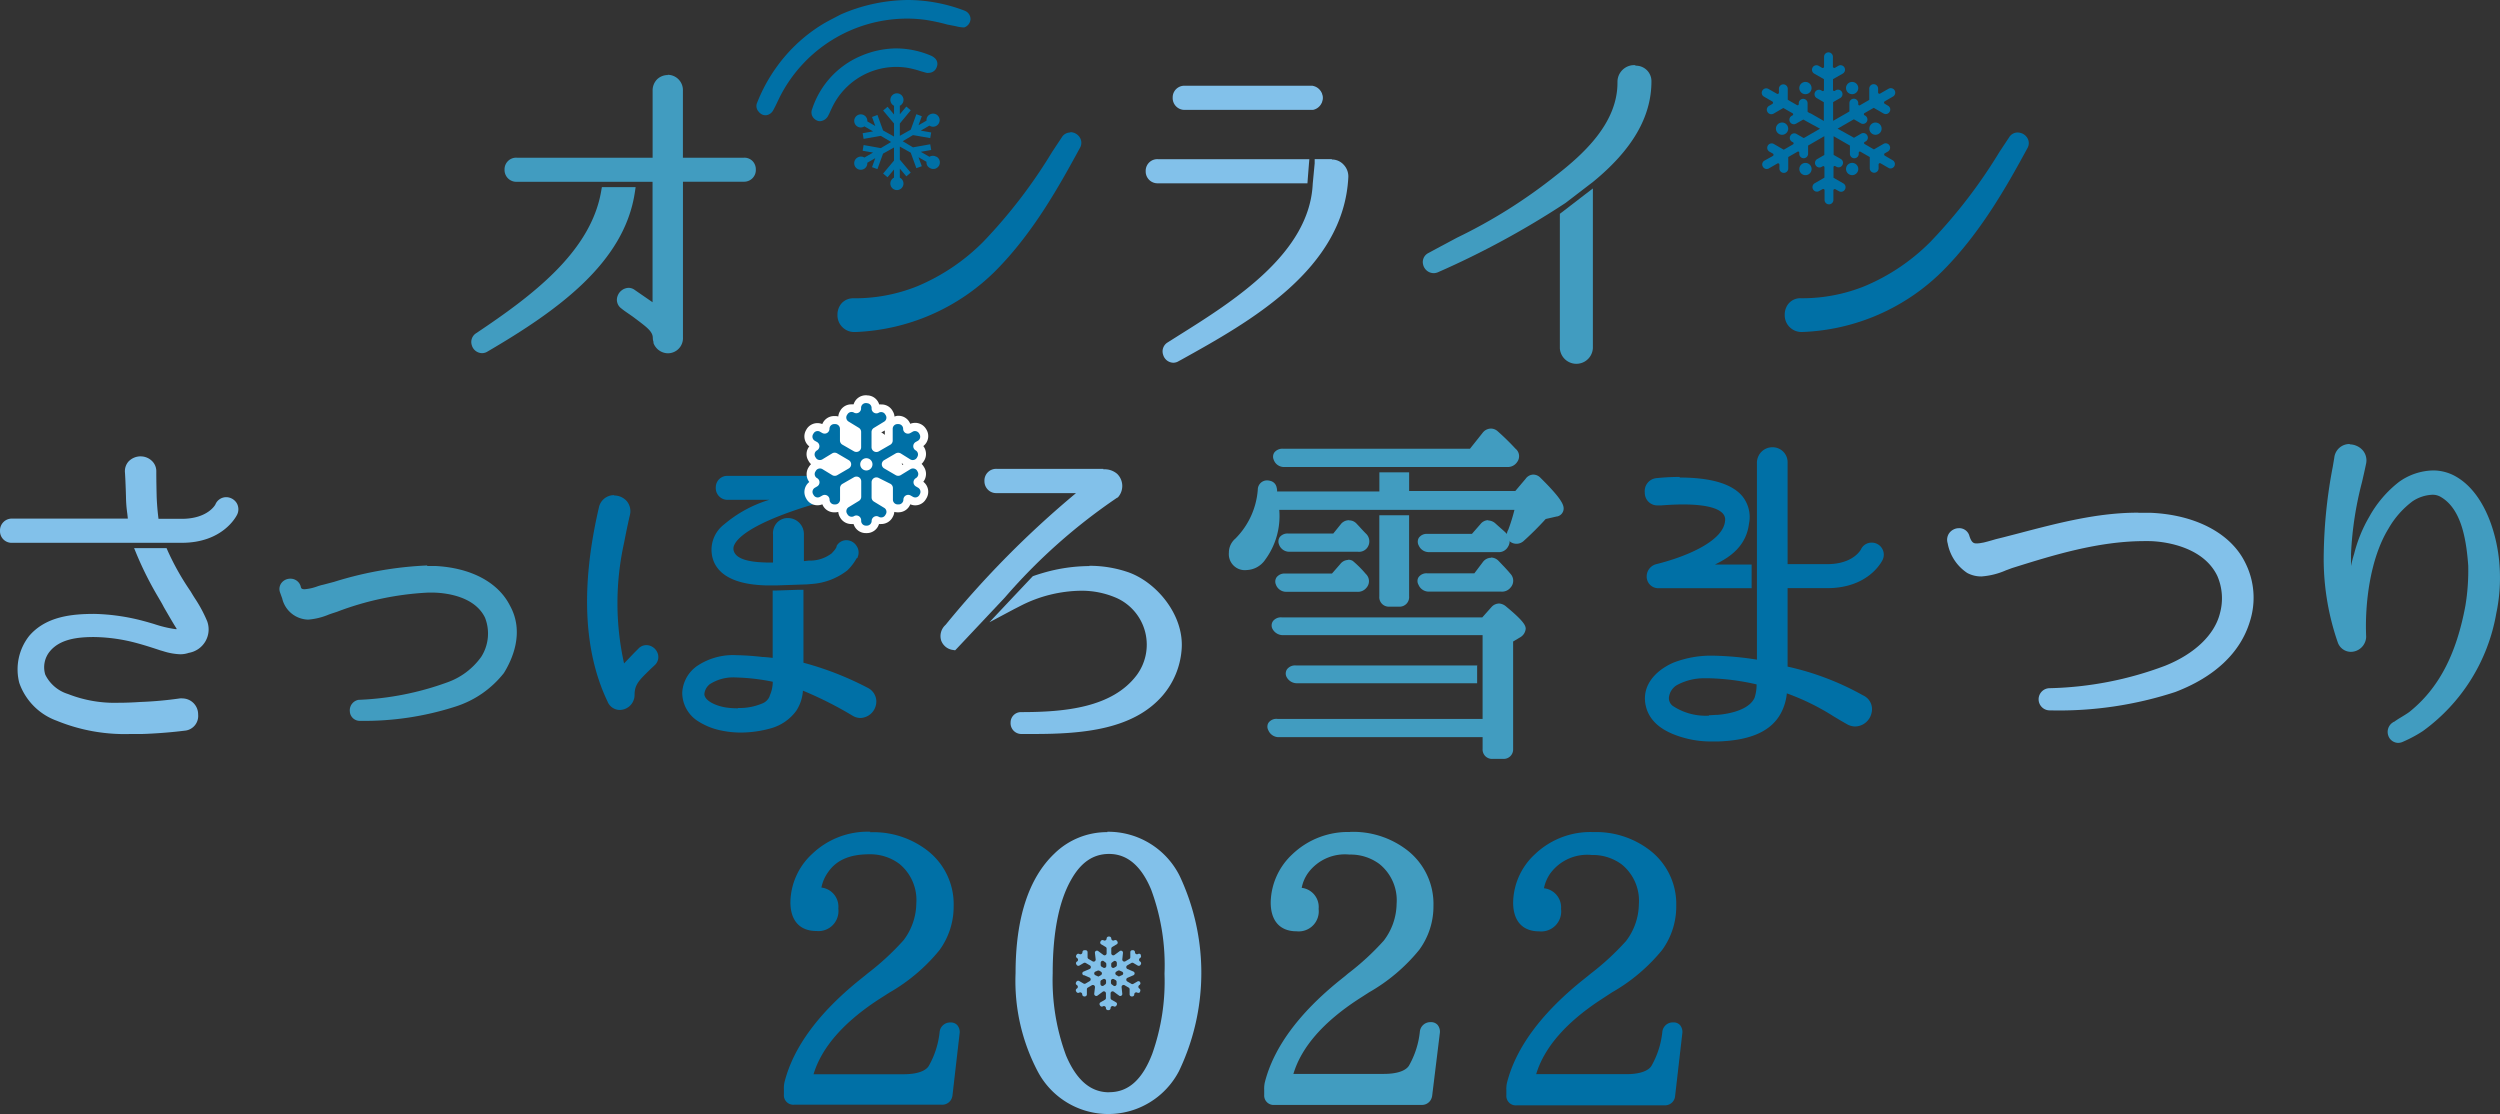 <svg xmlns="http://www.w3.org/2000/svg" width="258.304" height="115.114" viewBox="0 0 258.304 115.114">
  <rect x="0" y="0" width="258.304" height="115.114" fill="#333333" stroke="none"/>
  <g id="レイヤー_2" data-name="レイヤー 2" transform="translate(0.001)">
    <g id="背景" transform="translate(-0.001)">
      <path id="パス_2952" data-name="パス 2952" d="M129.164,163.959a.734.734,0,0,1-.836-.8V162.6a2.532,2.532,0,0,1,.082-.772c.905-3.482,3.463-6.963,7.6-10.286l.6-.487.291-.241a24.421,24.421,0,0,0,3.741-3.45,6.621,6.621,0,0,0,1.374-3.969,5.13,5.13,0,0,0-1.848-4.3,5.235,5.235,0,0,0-3.254-1.038,4.955,4.955,0,0,0-4.431,1.956,4.14,4.14,0,0,0-.76,1.9,1.791,1.791,0,0,1,1.779,1.975,1.834,1.834,0,0,1-2.032,2.07c-1.576,0-2.443-.975-2.443-2.741a6.685,6.685,0,0,1,2.165-4.8,8.065,8.065,0,0,1,5.843-2.235,8.907,8.907,0,0,1,5.7,1.766,6.792,6.792,0,0,1,2.709,5.609,7.419,7.419,0,0,1-1.424,4.431,18.518,18.518,0,0,1-5.115,4.323l-1.044.671c-3.855,2.494-6.191,5.254-6.963,8.2h9.6c1.412,0,2.38-.329,2.792-.943a10.717,10.717,0,0,0,1.2-3.684.848.848,0,0,1,.867-.753.677.677,0,0,1,.544.2.836.836,0,0,1,.177.69l-.747,6.507a.823.823,0,0,1-.874.734Z" transform="translate(-47.092 -49.972)" fill="#0070a6"/>
      <path id="パス_2953" data-name="パス 2953" d="M136.835,136.283A8.717,8.717,0,0,1,142.368,138a6.533,6.533,0,0,1,2.621,5.419,7.179,7.179,0,0,1-1.386,4.3,17.735,17.735,0,0,1-5.064,4.26l-1.044.671c-4.039,2.621-6.431,5.495-7.14,8.634h9.907c1.532,0,2.532-.373,2.988-1.044a10.134,10.134,0,0,0,1.266-3.8.633.633,0,0,1,.633-.563h.038c.336,0,.487.222.449.633l-.747,6.507a.582.582,0,0,1-.633.519H129.017c-.411,0-.633-.184-.633-.557v-.563a2.26,2.26,0,0,1,.076-.709c.9-3.437,3.4-6.837,7.514-10.166l.6-.487a27.094,27.094,0,0,0,4.077-3.735,6.875,6.875,0,0,0,1.418-4.108,5.3,5.3,0,0,0-1.943-4.488,5.532,5.532,0,0,0-3.4-1.082,5.227,5.227,0,0,0-4.634,2.057,4.235,4.235,0,0,0-.823,2.279c1.2.038,1.791.633,1.791,1.753a1.6,1.6,0,0,1-1.791,1.836c-1.462,0-2.209-.861-2.209-2.532a6.419,6.419,0,0,1,2.1-4.634,7.761,7.761,0,0,1,5.7-2.171m0-.475a8.293,8.293,0,0,0-6.007,2.3,6.925,6.925,0,0,0-2.241,4.975c0,1.9.956,2.982,2.684,2.982a2.065,2.065,0,0,0,2.266-2.311,1.988,1.988,0,0,0-1.747-2.178,4.115,4.115,0,0,1,.69-1.589c.874-1.266,2.266-1.848,4.248-1.848a5.014,5.014,0,0,1,3.114.987,4.831,4.831,0,0,1,1.753,4.108,6.406,6.406,0,0,1-1.329,3.8,27.145,27.145,0,0,1-3.7,3.412l-.291.241-.6.481c-4.165,3.374-6.748,6.875-7.672,10.413a2.792,2.792,0,0,0-.089.829v.563A.975.975,0,0,0,129,163.958h15.243a1.051,1.051,0,0,0,1.1-.893v.063l.747-6.5a1.1,1.1,0,0,0-.234-.886.886.886,0,0,0-.684-.279h-.038a1.089,1.089,0,0,0-1.1.943,8.971,8.971,0,0,1-1.139,3.57h0c-.361.538-1.266.836-2.6.836h-9.293c.836-2.773,3.114-5.381,6.78-7.761l1.051-.671a18.6,18.6,0,0,0,5.178-4.387,7.659,7.659,0,0,0,1.469-4.57,7.007,7.007,0,0,0-2.8-5.792,9.109,9.109,0,0,0-5.824-1.823Z" transform="translate(-46.946 -49.819)" fill="#0070a6"/>
      <path id="パス_2954" data-name="パス 2954" d="M175.466,164.915a7.68,7.68,0,0,1-7.121-4.349,19.876,19.876,0,0,1-2.235-10.021c0-5.583,1.317-9.679,3.925-12.167a7.514,7.514,0,0,1,5.317-2.159,7.951,7.951,0,0,1,7.273,4.431,23.248,23.248,0,0,1-.076,19.889A7.828,7.828,0,0,1,175.466,164.915Zm.07-26.935c-1.709,0-3.1.943-4.127,2.8-1.3,2.266-1.95,5.558-1.95,9.786a22.561,22.561,0,0,0,1.4,8.577c1.139,2.646,2.671,3.931,4.678,3.931s3.634-1.38,4.672-4.108a22.406,22.406,0,0,0,1.266-8.362,22.662,22.662,0,0,0-1.405-8.8C179.017,139.284,177.485,137.98,175.536,137.98Z" transform="translate(-60.959 -49.991)" fill="#82c1ea"/>
      <path id="パス_2955" data-name="パス 2955" d="M175.224,136.293a7.731,7.731,0,0,1,7.064,4.336,22.979,22.979,0,0,1-.076,19.661,7.723,7.723,0,0,1-13.768,0,19.654,19.654,0,0,1-2.209-9.907c0-5.533,1.266-9.5,3.855-12a7.261,7.261,0,0,1,5.153-2.1m.152,26.878q3.247,0,4.893-4.267a22.459,22.459,0,0,0,1.31-8.444,22.876,22.876,0,0,0-1.418-8.894c-1.089-2.614-2.69-3.963-4.786-3.963-1.791,0-3.254.969-4.336,2.918-1.342,2.355-1.981,5.7-1.981,9.9a22.915,22.915,0,0,0,1.418,8.672c1.165,2.69,2.766,4.077,4.9,4.077m-.152-27.353a7.754,7.754,0,0,0-5.482,2.228c-2.652,2.532-4,6.685-4,12.337a20.047,20.047,0,0,0,2.273,10.128,8.237,8.237,0,0,0,14.61,0,23.5,23.5,0,0,0,.082-20.149,8.246,8.246,0,0,0-7.482-4.583Zm.165,26.878c-1.9,0-3.361-1.266-4.431-3.8a22.434,22.434,0,0,1-1.38-8.482c0-4.184.633-7.438,1.9-9.666,1.007-1.8,2.285-2.678,3.925-2.678,1.9,0,3.336,1.266,4.342,3.671a22.42,22.42,0,0,1,1.386,8.71,22.383,22.383,0,0,1-1.266,8.267c-1.019,2.671-2.475,3.969-4.431,3.969Z" transform="translate(-60.831 -49.829)" fill="#82c1ea"/>
      <path id="パス_2956" data-name="パス 2956" d="M207.514,163.959a.741.741,0,0,1-.836-.8V162.6a2.532,2.532,0,0,1,.082-.772c.912-3.482,3.469-6.963,7.6-10.286l.6-.487.291-.241a24.75,24.75,0,0,0,3.741-3.45,6.621,6.621,0,0,0,1.374-3.969,5.13,5.13,0,0,0-1.848-4.3,5.241,5.241,0,0,0-3.26-1.038,4.962,4.962,0,0,0-4.431,1.956,4.077,4.077,0,0,0-.76,1.9,1.785,1.785,0,0,1,1.772,1.975,1.834,1.834,0,0,1-2.032,2.07c-1.57,0-2.437-.975-2.437-2.741a6.678,6.678,0,0,1,2.159-4.8,8.09,8.09,0,0,1,5.849-2.235,8.913,8.913,0,0,1,5.7,1.766,6.811,6.811,0,0,1,2.709,5.609,7.4,7.4,0,0,1-1.431,4.431,18.469,18.469,0,0,1-5.108,4.324l-1.044.671c-3.855,2.494-6.2,5.254-6.963,8.2h9.6c1.418,0,2.386-.329,2.792-.943a10.826,10.826,0,0,0,1.2-3.684.848.848,0,0,1,.867-.753.677.677,0,0,1,.544.2.867.867,0,0,1,.177.69l-.747,6.507a.829.829,0,0,1-.874.734Z" transform="translate(-75.846 -49.972)" fill="#419cc0"/>
      <path id="パス_2957" data-name="パス 2957" d="M215.207,136.293a8.729,8.729,0,0,1,5.533,1.722,6.545,6.545,0,0,1,2.614,5.419,7.217,7.217,0,0,1-1.38,4.3,17.735,17.735,0,0,1-5.064,4.26l-1.051.671c-4.032,2.621-6.425,5.495-7.134,8.634h9.9c1.532,0,2.532-.373,2.994-1.044a9.846,9.846,0,0,0,1.228-3.8.633.633,0,0,1,.633-.563h.038c.335,0,.481.222.449.633l-.753,6.533a.576.576,0,0,1-.633.519H207.389c-.411,0-.6-.184-.6-.557v-.563a2.26,2.26,0,0,1,.076-.709c.893-3.437,3.4-6.837,7.508-10.166l.6-.487a26.644,26.644,0,0,0,4.07-3.735,6.843,6.843,0,0,0,1.424-4.108,5.3,5.3,0,0,0-1.943-4.488,5.539,5.539,0,0,0-3.406-1.082,5.242,5.242,0,0,0-4.634,2.057,4.286,4.286,0,0,0-.823,2.279c1.2.038,1.8.633,1.8,1.753a1.6,1.6,0,0,1-1.8,1.836c-1.456,0-2.2-.861-2.2-2.532a6.393,6.393,0,0,1,2.1-4.634,7.761,7.761,0,0,1,5.7-2.171m0-.475a8.318,8.318,0,0,0-6.014,2.3,6.963,6.963,0,0,0-2.235,4.975c0,1.9.95,2.982,2.678,2.982a2.07,2.07,0,0,0,2.273-2.311,1.988,1.988,0,0,0-1.747-2.178,3.868,3.868,0,0,1,.69-1.583,4.728,4.728,0,0,1,4.241-1.855,4.988,4.988,0,0,1,3.114.987,4.817,4.817,0,0,1,1.76,4.108,6.406,6.406,0,0,1-1.329,3.8,26.8,26.8,0,0,1-3.7,3.406l-.291.247-.6.481c-4.165,3.374-6.748,6.875-7.672,10.413a2.791,2.791,0,0,0-.089.829v.563a.975.975,0,0,0,1.07,1.032h15.173a1.057,1.057,0,0,0,1.1-.893v.038l.8-6.533a1.1,1.1,0,0,0-.234-.886.9.9,0,0,0-.684-.279h-.038a1.089,1.089,0,0,0-1.1.943,8.971,8.971,0,0,1-1.139,3.57h0c-.361.538-1.266.836-2.6.836h-9.331c.829-2.773,3.108-5.381,6.78-7.761l1.044-.671a18.5,18.5,0,0,0,5.178-4.387,7.6,7.6,0,0,0,1.469-4.57,7.02,7.02,0,0,0-2.8-5.792,9.122,9.122,0,0,0-5.824-1.823Z" transform="translate(-75.721 -49.829)" fill="#419cc0"/>
      <path id="パス_2958" data-name="パス 2958" d="M247.094,163.959a.741.741,0,0,1-.836-.8V162.6a2.381,2.381,0,0,1,.089-.772c.905-3.482,3.463-6.963,7.6-10.286l.6-.487.3-.241a24.623,24.623,0,0,0,3.735-3.45,6.628,6.628,0,0,0,1.38-3.969,5.116,5.116,0,0,0-1.855-4.3,5.235,5.235,0,0,0-3.254-1.038,4.955,4.955,0,0,0-4.431,1.956,4.14,4.14,0,0,0-.76,1.9,1.791,1.791,0,0,1,1.779,1.975,1.834,1.834,0,0,1-2.032,2.07c-1.576,0-2.443-.975-2.443-2.741a6.7,6.7,0,0,1,2.159-4.8,8.09,8.09,0,0,1,5.849-2.235,8.907,8.907,0,0,1,5.7,1.766,6.792,6.792,0,0,1,2.709,5.609,7.4,7.4,0,0,1-1.431,4.431,18.373,18.373,0,0,1-5.108,4.324l-1.044.671c-3.849,2.494-6.191,5.254-6.963,8.2h9.6c1.412,0,2.38-.329,2.792-.943a10.718,10.718,0,0,0,1.2-3.684.848.848,0,0,1,.867-.753.7.7,0,0,1,.551.2.867.867,0,0,1,.171.69l-.747,6.507a.829.829,0,0,1-.874.734Z" transform="translate(-90.371 -49.972)" fill="#0070a6"/>
      <path id="パス_2959" data-name="パス 2959" d="M254.817,136.3a8.717,8.717,0,0,1,5.533,1.722,6.526,6.526,0,0,1,2.614,5.419,7.172,7.172,0,0,1-1.38,4.3,17.735,17.735,0,0,1-5.064,4.26l-1.044.671c-4.039,2.621-6.431,5.495-7.14,8.634h9.907c1.532,0,2.532-.373,2.988-1.044a9.709,9.709,0,0,0,1.234-3.8.633.633,0,0,1,.633-.563h.038c.336,0,.487.222.449.633l-.747,6.507a.589.589,0,0,1-.633.519H246.955c-.411,0-.6-.184-.6-.557v-.563a2.26,2.26,0,0,1,.076-.709c.893-3.437,3.4-6.837,7.514-10.166l.6-.487a27.094,27.094,0,0,0,4.077-3.735,6.874,6.874,0,0,0,1.418-4.108,5.3,5.3,0,0,0-1.943-4.488,5.533,5.533,0,0,0-3.4-1.082,5.227,5.227,0,0,0-4.634,2.057A4.235,4.235,0,0,0,249.24,142c1.2.038,1.791.633,1.791,1.753a1.6,1.6,0,0,1-1.791,1.836c-1.462,0-2.209-.861-2.209-2.532a6.393,6.393,0,0,1,2.089-4.6,7.761,7.761,0,0,1,5.7-2.171m0-.475a8.292,8.292,0,0,0-6.007,2.3,6.925,6.925,0,0,0-2.241,4.975c0,1.9.956,2.982,2.684,2.982a2.065,2.065,0,0,0,2.266-2.311,1.988,1.988,0,0,0-1.766-2.14,4.045,4.045,0,0,1,.69-1.583,4.74,4.74,0,0,1,4.248-1.855,5.014,5.014,0,0,1,3.114.988,4.831,4.831,0,0,1,1.753,4.108,6.406,6.406,0,0,1-1.329,3.8,27.035,27.035,0,0,1-3.7,3.406l-.3.247-.6.481c-4.165,3.374-6.748,6.875-7.672,10.413a2.791,2.791,0,0,0-.089.829v.563a.975.975,0,0,0,1.07,1.032H262.2a1.051,1.051,0,0,0,1.1-.893v-.013l.747-6.5a1.1,1.1,0,0,0-.234-.886.886.886,0,0,0-.684-.279h-.038a1.089,1.089,0,0,0-1.1.943,8.971,8.971,0,0,1-1.139,3.57h0c-.361.538-1.266.836-2.6.836h-9.3c.836-2.773,3.114-5.381,6.78-7.761l1.044-.684A18.547,18.547,0,0,0,261.963,148a7.653,7.653,0,0,0,1.462-4.57,7,7,0,0,0-2.8-5.792,9.109,9.109,0,0,0-5.824-1.823Z" transform="translate(-90.232 -49.84)" fill="#0070a6"/>
      <path id="パス_2960" data-name="パス 2960" d="M181.991,157.487l-.449.26a.2.2,0,0,1-.209,0l-.418-.241a.215.215,0,0,1,0-.373l.633-.272a.209.209,0,0,0,0-.38l-.633-.272a.215.215,0,0,1,0-.373l.418-.241a.209.209,0,0,1,.209,0l.449.266a.222.222,0,0,0,.291-.076l.032-.057a.209.209,0,0,0-.082-.285h0a.209.209,0,0,1,0-.361h0a.209.209,0,0,0,.076-.285v-.057a.209.209,0,0,0-.285-.076h0a.209.209,0,0,1-.317-.184h0a.209.209,0,0,0-.209-.209h-.063a.209.209,0,0,0-.209.209v.525a.2.2,0,0,1-.108.177l-.411.241a.209.209,0,0,1-.31-.2l.07-.671a.209.209,0,0,0-.329-.19l-.544.4a.209.209,0,0,1-.335-.171v-.481a.215.215,0,0,1,.108-.177l.449-.266a.2.2,0,0,0,.076-.285l-.032-.057a.215.215,0,0,0-.285-.076h0a.209.209,0,0,1-.316-.177h0a.209.209,0,0,0-.209-.209h-.063a.209.209,0,0,0-.209.209h0a.209.209,0,0,1-.316.177h0a.215.215,0,0,0-.285.076l-.032.057a.209.209,0,0,0,.076.285l.449.266a.2.2,0,0,1,.108.177v.481a.209.209,0,0,1-.335.171l-.538-.4a.209.209,0,0,0-.335.19l.076.671a.209.209,0,0,1-.317.2l-.411-.241a.2.2,0,0,1-.108-.177v-.525a.209.209,0,0,0-.209-.209h-.114a.209.209,0,0,0-.209.209h0a.209.209,0,0,1-.317.184h0a.209.209,0,0,0-.285.076l-.032.057a.209.209,0,0,0,.076.285h0a.209.209,0,0,1,0,.361h0a.2.2,0,0,0-.076.285l.032.057a.215.215,0,0,0,.285.076l.449-.266a.215.215,0,0,1,.215,0l.411.241a.209.209,0,0,1,0,.373l-.633.272a.2.2,0,0,0,0,.38h.063l.551.241a.209.209,0,0,1,0,.373l-.411.241a.215.215,0,0,1-.215,0l-.449-.26a.209.209,0,0,0-.285.076l-.032.057a.2.2,0,0,0,.076.285h0a.209.209,0,0,1,0,.361h0a.215.215,0,0,0-.076.291l.032.051a.209.209,0,0,0,.285.082h0a.209.209,0,0,1,.316.177h0a.215.215,0,0,0,.209.215h.063a.215.215,0,0,0,.209-.215v-.519a.2.2,0,0,1,.108-.184l.411-.241a.215.215,0,0,1,.316.209l-.076.665a.215.215,0,0,0,.335.2l.538-.4a.209.209,0,0,1,.335.165v.481a.2.2,0,0,1-.108.184l-.449.26a.209.209,0,0,0-.076.285l.032.057a.209.209,0,0,0,.285.076h0a.209.209,0,0,1,.316.184h0a.209.209,0,0,0,.209.209h.063a.209.209,0,0,0,.209-.209h0a.209.209,0,0,1,.316-.184h0a.209.209,0,0,0,.285-.076l.032-.057a.2.2,0,0,0-.076-.285l-.449-.26a.215.215,0,0,1-.108-.184v-.481a.209.209,0,0,1,.335-.165l.544.4a.209.209,0,0,0,.329-.2l-.07-.665a.209.209,0,0,1,.31-.209l.411.241a.2.2,0,0,1,.108.184v.519a.215.215,0,0,0,.209.215h.063a.209.209,0,0,0,.209-.215h0a.209.209,0,0,1,.317-.177h0a.209.209,0,0,0,.285-.082v-.051a.215.215,0,0,0-.076-.291h0a.209.209,0,0,1,0-.361h0a.209.209,0,0,0,.082-.285l-.032-.057a.215.215,0,0,0-.222-.044Zm-1.639-.633-.31.139-.26-.146a.209.209,0,0,1,0-.361l.165-.1a.222.222,0,0,1,.19,0l.215.095a.2.2,0,0,1,0,.38Zm-.519-1.266v.234a.2.2,0,0,1-.1.158l-.165.095a.209.209,0,0,1-.316-.177v-.19a.2.2,0,0,1,.089-.171l.19-.139a.209.209,0,0,1,.3.184Zm-1.367-.19.19.139a.2.2,0,0,1,.089.171v.19a.209.209,0,0,1-.317.177l-.165-.095a.2.2,0,0,1-.1-.158v-.234a.209.209,0,0,1,.3-.2Zm-.848,1.089.215-.095a.222.222,0,0,1,.19,0l.165.1a.209.209,0,0,1,0,.361l-.26.146-.31-.139a.209.209,0,0,1,0-.38Zm.519,1.266v-.234a.209.209,0,0,1,.1-.158l.165-.095a.209.209,0,0,1,.317.184v.19a.222.222,0,0,1-.089.171l-.19.139a.209.209,0,0,1-.3-.19Zm1.367.2-.19-.139a.222.222,0,0,1-.089-.171v-.19a.209.209,0,0,1,.316-.184l.165.095a.209.209,0,0,1,.1.158v.234a.209.209,0,0,1-.3.2Z" transform="translate(-64.439 -56.097)" fill="#82c1ea"/>
      <path id="パス_2961" data-name="パス 2961" d="M117.62,111.022a9.926,9.926,0,0,1-1.981-.2,6.571,6.571,0,0,1-2.437-1.007,3.222,3.222,0,0,1-1.412-2.671,3.336,3.336,0,0,1,1.443-2.576,6.469,6.469,0,0,1,3.937-1.063,24.163,24.163,0,0,1,2.621.19h.108a10.283,10.283,0,0,1,1.266.133V96.8l2.716-.095V104.2a31.79,31.79,0,0,1,6.786,2.627,1.342,1.342,0,0,1,.684,1.57,1.456,1.456,0,0,1-1.342,1.12h0a1.336,1.336,0,0,1-.734-.228,39.063,39.063,0,0,0-5.431-2.709,4.248,4.248,0,0,1-.671,2.3,4.615,4.615,0,0,1-2.488,1.7A11.337,11.337,0,0,1,117.62,111.022Zm-.506-5.741a4.7,4.7,0,0,0-2.855.753,1.734,1.734,0,0,0-.633,1.171c0,.855,1.266,1.456,2.418,1.659a9.358,9.358,0,0,0,1.266.089,6.279,6.279,0,0,0,2.532-.487,1.621,1.621,0,0,0,.924-.943,4.026,4.026,0,0,0,.354-1.753,22.309,22.309,0,0,0-4-.487Z" transform="translate(-41.024 -35.491)" fill="#0070a6"/>
      <path id="パス_2962" data-name="パス 2962" d="M123.453,96.792v7.28c0,.114.038.184.152.184a31.651,31.651,0,0,1,6.767,2.6,1.209,1.209,0,0,1-.551,2.241,1.114,1.114,0,0,1-.633-.19,39.721,39.721,0,0,0-5.646-2.8H123.5a.12.12,0,0,0-.108.12,4.064,4.064,0,0,1-.633,2.355,4.241,4.241,0,0,1-2.355,1.608,11.166,11.166,0,0,1-2.95.462,9.565,9.565,0,0,1-1.931-.2,6.45,6.45,0,0,1-2.355-.975,2.994,2.994,0,0,1-1.31-2.469,3.083,3.083,0,0,1,1.348-2.386,6.33,6.33,0,0,1,3.8-1.019,24.556,24.556,0,0,1,2.7.2c.449.038.861.07,1.348.146a.133.133,0,0,0,.146-.146V96.868l2.241-.076m-6.33,12.23a6.621,6.621,0,0,0,2.665-.5,1.848,1.848,0,0,0,1.044-1.089,4.361,4.361,0,0,0,.373-1.9.241.241,0,0,0-.146-.184,22.846,22.846,0,0,0-4.108-.5,4.918,4.918,0,0,0-2.994.8,1.969,1.969,0,0,0-.747,1.342c-.038,1.013,1.266,1.684,2.614,1.9a8.7,8.7,0,0,0,1.266.095m6.8-12.724H123.4l-2.241.076h-.462V103.3c-.348-.044-.665-.07-.981-.095h-.095a26.318,26.318,0,0,0-2.646-.184,6.653,6.653,0,0,0-4.077,1.108,3.583,3.583,0,0,0-1.545,2.76,3.488,3.488,0,0,0,1.513,2.874,6.963,6.963,0,0,0,2.532,1.044,9.805,9.805,0,0,0,2.019.209,11.73,11.73,0,0,0,3.089-.437,4.893,4.893,0,0,0,2.627-1.81,4.311,4.311,0,0,0,.69-2.083,38.643,38.643,0,0,1,5.1,2.57,1.583,1.583,0,0,0,.848.253,1.7,1.7,0,0,0,1.576-1.266,1.576,1.576,0,0,0-.791-1.829,32.284,32.284,0,0,0-6.678-2.614V96.3Zm-6.8,12.249a8.91,8.91,0,0,1-1.228-.089c-1.114-.184-2.235-.734-2.209-1.418a1.494,1.494,0,0,1,.551-.981,4.482,4.482,0,0,1,2.716-.7,21.471,21.471,0,0,1,3.8.443,3.526,3.526,0,0,1-.31,1.424h0v.032a1.342,1.342,0,0,1-.81.8,6.02,6.02,0,0,1-2.45.456Z" transform="translate(-40.863 -35.326)" fill="#0070a6"/>
      <path id="パス_2963" data-name="パス 2963" d="M99.348,102.9a1.146,1.146,0,0,1-1.07-.76c-2.431-5.064-2.728-11.78-.867-19.877a1.348,1.348,0,0,1,1.342-1.089,1.469,1.469,0,0,1,1.165.551,1.393,1.393,0,0,1,.234,1.209c-.26,1.1-.6,2.849-.6,2.868a29.277,29.277,0,0,0,0,12.66.19.19,0,0,0,.184.12.133.133,0,0,0,.108-.044l1.1-1.152.456-.449a.861.861,0,0,1,.633-.3,1.044,1.044,0,0,1,.931.633.886.886,0,0,1-.209,1l-.494.456-.089.089c-1.089,1.1-1.589,1.589-1.589,2.728a1.336,1.336,0,0,1-.405.969,1.31,1.31,0,0,1-.893.367Z" transform="translate(-35.305 -29.788)" fill="#0070a6"/>
      <path id="パス_2964" data-name="パス 2964" d="M98.61,81.276a1.165,1.165,0,0,1,1.171,1.469c-.266,1.12-.633,2.88-.633,2.88a29.506,29.506,0,0,0,.038,12.781.424.424,0,0,0,.411.3.342.342,0,0,0,.3-.152l1.082-1.12.449-.443a.633.633,0,0,1,.494-.241.747.747,0,0,1,.557,1.266l-.487.449c-1.158,1.158-1.76,1.715-1.76,2.988a1.082,1.082,0,0,1-1.057,1.1.9.9,0,0,1-.848-.633C95.483,95.9,96.04,88.53,97.5,82.2a1.12,1.12,0,0,1,1.114-.905m0-.475h0a1.589,1.589,0,0,0-1.57,1.266c-1.9,8.153-1.576,14.9.886,20.048a1.374,1.374,0,0,0,1.266.88,1.557,1.557,0,0,0,1.532-1.57c0-1.038.449-1.481,1.526-2.532l.095-.095.468-.437a1.133,1.133,0,0,0,.279-1.266,1.266,1.266,0,0,0-1.152-.8,1.139,1.139,0,0,0-.848.392l-.43.43-1.025,1.07a28.752,28.752,0,0,1,0-12.458s.335-1.753.6-2.855a1.633,1.633,0,0,0-.279-1.405,1.722,1.722,0,0,0-1.355-.633Z" transform="translate(-35.162 -29.66)" fill="#0070a6"/>
      <path id="パス_2965" data-name="パス 2965" d="M121.945,86.034c-3.165-.12-4.912-1.013-5.349-2.722a3.083,3.083,0,0,1,1.158-3.228,15.494,15.494,0,0,1,5.976-2.95h-5.748a.988.988,0,1,1,0-1.969h9.248a4.487,4.487,0,0,1-.063-.772,3.969,3.969,0,0,1,1.424-3.057,4.07,4.07,0,0,1,2.849-1.146,4.2,4.2,0,0,1,3.1,1.348,4.273,4.273,0,0,1-.266,6.02,4.045,4.045,0,0,1-2.855,1.114,4.355,4.355,0,0,1-3.317-1.5l-1.215.38c-.633.2-1.266.386-2.045.633-3.615,1.266-5.906,2.532-6.45,3.7a1.076,1.076,0,0,0-.057.88c.43,1.2,2.6,1.266,3.634,1.3h.88v-3.1a1.38,1.38,0,0,1,.354-1.063,1.266,1.266,0,0,1,.937-.386,1.418,1.418,0,0,1,1.424,1.4V84a5.437,5.437,0,0,0,.734-.076,4.134,4.134,0,0,0,2.488-.867l.1-.12a2.381,2.381,0,0,0,.443-.633.962.962,0,0,1,.823-.532,1.076,1.076,0,0,1,.88.525.981.981,0,0,1,.063.924l-.032.1a5.215,5.215,0,0,1-.9,1.171,6.368,6.368,0,0,1-3.545,1.38l-.506.044-3.165.108Zm9.5-14.066a2.469,2.469,0,0,0-1.848.861,2.336,2.336,0,0,0-.633,1.589,2.292,2.292,0,0,0,.817,1.842,2.361,2.361,0,0,0,1.639.633,2.2,2.2,0,0,0,1.8-.81,2.393,2.393,0,0,0,.633-1.646,2.14,2.14,0,0,0-.848-1.76,2.2,2.2,0,0,0-1.557-.709Z" transform="translate(-42.754 -25.759)" fill="#0070a6"/>
      <path id="パス_2966" data-name="パス 2966" d="M131.307,70.237a3.95,3.95,0,0,1,2.95,1.3,3.893,3.893,0,0,1,1.051,2.69A3.969,3.969,0,0,1,134,77.226a3.8,3.8,0,0,1-2.69,1.044,4.184,4.184,0,0,1-3.228-1.494.038.038,0,0,0-.038-.038c-1.266.411-2.089.633-3.4,1.082-1.532.525-7.514,2.621-6.653,4.9.487,1.342,2.728,1.418,3.849,1.456h.975a.171.171,0,0,0,.146-.19V80.821a1.051,1.051,0,0,1,1.057-1.215,1.177,1.177,0,0,1,1.184,1.177v3.165c0,.089.051.158.114.158h.038a6.051,6.051,0,0,0,.861-.076,4.222,4.222,0,0,0,2.614-.931,3.165,3.165,0,0,0,.633-.823.7.7,0,0,1,.6-.373.817.817,0,0,1,.7,1.158V83.1a4.723,4.723,0,0,1-.861,1.12,6.2,6.2,0,0,1-3.4,1.31l-.5.044-3.165.1h-1.013c-1.981-.076-4.6-.487-5.121-2.532a2.893,2.893,0,0,1,1.082-2.994c1.684-1.57,4.039-2.317,6.058-2.95.487-.152.411-.373.114-.411h-6.1a.747.747,0,1,1,0-1.494h9.521a4.557,4.557,0,0,1-.114-1.013,3.709,3.709,0,0,1,1.348-2.912,3.842,3.842,0,0,1,2.69-1.082m0,6.685a2.431,2.431,0,0,0,1.981-.893,2.646,2.646,0,0,0,.709-1.8,2.38,2.38,0,0,0-.937-1.943,2.437,2.437,0,0,0-1.753-.747,2.7,2.7,0,0,0-2.019.937,2.576,2.576,0,0,0-.671,1.753,2.532,2.532,0,0,0,.893,1.956,2.621,2.621,0,0,0,1.8.671m0-7.159a4.3,4.3,0,0,0-3.019,1.215,4.172,4.172,0,0,0-1.475,3.266,5.117,5.117,0,0,0,.032.538h-9a1.184,1.184,0,0,0-1.266,1.209,1.209,1.209,0,0,0,1.266,1.266H122.1a13,13,0,0,0-4.653,2.532,3.3,3.3,0,0,0-1.215,3.425c.69,2.7,4.355,2.842,5.558,2.887h1.032l3.165-.108.519-.044a6.71,6.71,0,0,0,3.665-1.405h0a5.184,5.184,0,0,0,.943-1.228l.127-.1v-.057a1.2,1.2,0,0,0-.095-1.1,1.266,1.266,0,0,0-1.082-.633,1.165,1.165,0,0,0-1.006.6V82.1a1.95,1.95,0,0,1-.392.538l-.1.12a3.69,3.69,0,0,1-2.386.76l-.5.057v-2.8a1.652,1.652,0,0,0-1.658-1.652,1.513,1.513,0,0,0-1.108.462,1.639,1.639,0,0,0-.424,1.266v2.868h-.633c-.969-.032-3.026-.1-3.406-1.146a.861.861,0,0,1,.051-.7c.3-.633,1.519-1.943,6.33-3.583.785-.266,1.393-.456,2.038-.633l1.076-.342a4.6,4.6,0,0,0,3.361,1.456,4.286,4.286,0,0,0,3.007-1.171,4.488,4.488,0,0,0-3.007-7.811Zm0,6.685a2.146,2.146,0,0,1-1.488-.557,2.07,2.07,0,0,1-.728-1.659,2.127,2.127,0,0,1,.557-1.443A2.209,2.209,0,0,1,131.307,72a1.962,1.962,0,0,1,1.418.633h0a1.9,1.9,0,0,1,.76,1.576,2.171,2.171,0,0,1-.6,1.488,1.943,1.943,0,0,1-1.62.728Z" transform="translate(-42.62 -25.597)" fill="#0070a6"/>
      <path id="パス_2967" data-name="パス 2967" d="M166.756,109.622h-1.348a.886.886,0,0,1-.855-.931.848.848,0,0,1,.855-.855c4.558,0,9.565-.468,12.148-3.944a5.52,5.52,0,0,0-2.114-8.274,9.153,9.153,0,0,0-3.887-.791,14.262,14.262,0,0,0-6.229,1.538l-.76.4-1.266.677,3.469-3.678h.051c.323-.108.633-.209,1.032-.323a17.092,17.092,0,0,1,4.621-.633,11.85,11.85,0,0,1,3.861.6c2.874.962,5.741,4.336,5.425,7.83a7.97,7.97,0,0,1-1.9,4.545c-2.963,3.431-8.052,3.9-13.11,3.9Z" transform="translate(-59.928 -34.059)" fill="#82c1ea"/>
      <path id="パス_2968" data-name="パス 2968" d="M171.8,92.811a11.6,11.6,0,0,1,3.8.589c2.918.969,5.571,4.3,5.273,7.6a7.71,7.71,0,0,1-1.829,4.431c-3.032,3.5-8.318,3.8-12.939,3.8h-1.342a.655.655,0,1,1,0-1.31c4,0,9.533-.26,12.337-4.032a5.76,5.76,0,0,0-2.209-8.634,9.413,9.413,0,0,0-3.982-.823,14.5,14.5,0,0,0-6.33,1.57c-.26.127-.513.26-.772.4l2.437-2.6c.317-.108.633-.215,1.019-.323a16.864,16.864,0,0,1,4.551-.633m0-.475a17.319,17.319,0,0,0-4.684.677c-.373.108-.715.215-1.044.329l-.108.038-.082.082-2.437,2.583-1.975,2.1,2.532-1.348.766-.392a14.028,14.028,0,0,1,6.115-1.519,8.951,8.951,0,0,1,3.8.779,5.292,5.292,0,0,1,2.026,7.919c-2.532,3.387-7.457,3.842-11.958,3.842a1.07,1.07,0,0,0-1.089,1.089,1.114,1.114,0,0,0,1.07,1.171H166.1c5.121,0,10.274-.481,13.293-3.982a8.229,8.229,0,0,0,1.95-4.691c.323-3.6-2.627-7.077-5.6-8.071a12.249,12.249,0,0,0-3.931-.633Z" transform="translate(-59.26 -33.884)" fill="#82c1ea"/>
      <path id="パス_2969" data-name="パス 2969" d="M154.951,95.119a1.266,1.266,0,0,1-1.019-.829,1.336,1.336,0,0,1,.418-1.374,98.85,98.85,0,0,1,13.692-13.73c.038-.044,0-.133,0-.158a.177.177,0,0,0-.146-.095h-8.444a1.006,1.006,0,0,1,0-2.007h11.021a1.722,1.722,0,0,1,1.266.4,1.519,1.519,0,0,1,.095,2.1A59.706,59.706,0,0,0,160.141,89.8l-5.064,5.336Z" transform="translate(-56.472 -28.228)" fill="#82c1ea"/>
      <path id="パス_2970" data-name="パス 2970" d="M170.336,77.023a1.526,1.526,0,0,1,1.089.336,1.266,1.266,0,0,1,.07,1.753A59.377,59.377,0,0,0,159.8,89.487l-4.95,5.235a1,1,0,0,1-.475-1.8,99.383,99.383,0,0,1,13.679-13.717.405.405,0,0,0-.3-.671h-8.444a.766.766,0,1,1,0-1.532h11.021m0-.475H159.315a1.209,1.209,0,0,0-1.266,1.266,1.228,1.228,0,0,0,.31.836,1.19,1.19,0,0,0,.924.405h8.229a99.5,99.5,0,0,0-13.483,13.616,1.551,1.551,0,0,0-.456,1.6,1.494,1.494,0,0,0,1.209.988l.241.038.171-.177,4.956-5.267A59.048,59.048,0,0,1,171.773,79.5h.044l.032-.038a1.753,1.753,0,0,0-.082-2.412,1.975,1.975,0,0,0-1.424-.475Z" transform="translate(-56.335 -28.085)" fill="#82c1ea"/>
      <path id="パス_2971" data-name="パス 2971" d="M54.079,108.265a.81.81,0,0,1-.836-.76.867.867,0,0,1,.722-.943h.076a30.289,30.289,0,0,0,9.1-1.81,7.6,7.6,0,0,0,3.678-2.76A4.741,4.741,0,0,0,67.2,97.7c-1.127-2.285-4.153-2.659-5.368-2.7h-.747a30.892,30.892,0,0,0-9.432,1.988l-.576.184-.26.095a6.925,6.925,0,0,1-2.057.519,2.576,2.576,0,0,1-2.469-2.045l-.222-.633a.823.823,0,0,1,.1-.753A.912.912,0,0,1,46.914,94a.842.842,0,0,1,.842.633.547.547,0,0,0,.633.513,5,5,0,0,0,1.4-.317,6.117,6.117,0,0,1,.6-.171l1.1-.291a37.107,37.107,0,0,1,9.565-1.684h.874c3.589.184,6.33,1.633,7.489,3.975,1.437,2.646.215,5.355-.633,6.735a10.09,10.09,0,0,1-4.9,3.418A30.613,30.613,0,0,1,54.079,108.265Z" transform="translate(-16.889 -34.012)" fill="#419cc0"/>
      <path id="パス_2972" data-name="パス 2972" d="M60.871,92.739h.861c2.918.152,5.982,1.266,7.292,3.849,1.2,2.209.519,4.634-.633,6.507a9.919,9.919,0,0,1-4.741,3.285,30.448,30.448,0,0,1-9.723,1.456.633.633,0,0,1-.07-1.228h.038a31.376,31.376,0,0,0,9.191-1.836,7.723,7.723,0,0,0,3.8-2.842,4.937,4.937,0,0,0,.411-4.52c-1.038-2.013-3.545-2.722-5.615-2.773h-.76c-3.539,0-6.963,1.177-10.084,2.19a8.046,8.046,0,0,1-2.241.6,2.348,2.348,0,0,1-2.241-1.9l-.228-.633a.655.655,0,1,1,1.266-.335.772.772,0,0,0,.874.684,9.768,9.768,0,0,0,2.019-.513c3.564-.931,7.026-1.962,10.609-1.962m0-.475a37.364,37.364,0,0,0-9.628,1.69l-1.1.291a5.286,5.286,0,0,0-.633.177,5.064,5.064,0,0,1-1.323.3c-.329,0-.373-.114-.405-.291h0a1.089,1.089,0,0,0-1.07-.8,1.146,1.146,0,0,0-.931.456,1.038,1.038,0,0,0-.139.956l.228.633a2.823,2.823,0,0,0,2.69,2.184,6.963,6.963,0,0,0,2.146-.532l.253-.089.563-.184A30.567,30.567,0,0,1,60.909,95.1h.734c1.209.044,4.127.38,5.2,2.576a4.475,4.475,0,0,1-.386,4.058,7.305,7.305,0,0,1-3.513,2.64,30.157,30.157,0,0,1-9.058,1.8H53.8a1.1,1.1,0,0,0-.918,1.2,1.025,1.025,0,0,0,1.063.975,30.675,30.675,0,0,0,9.869-1.481,10.343,10.343,0,0,0,4.982-3.456h0c.886-1.424,2.146-4.229.633-6.963-1.209-2.405-4.007-3.906-7.685-4.1h-.886Z" transform="translate(-16.736 -33.869)" fill="#419cc0"/>
      <path id="パス_2973" data-name="パス 2973" d="M14.56,108.579a18.414,18.414,0,0,1-7.438-1.348A6.151,6.151,0,0,1,3.4,103.489a5.406,5.406,0,0,1,.988-4.7c1.64-1.9,4.222-2.165,6.526-2.165a21.268,21.268,0,0,1,4.994.715c.38.1.753.209,1.127.323a12.134,12.134,0,0,0,2.235.532h.07a.3.3,0,0,0,.26-.152.342.342,0,0,0,0-.329c-.095-.127-.538-.874-1.3-2.2-.19-.348-.386-.684-.57-1.019a34.955,34.955,0,0,1-2.216-4.368l-.133-.323h2.849l.063.146a26.884,26.884,0,0,0,2.355,4.153c.146.253.3.5.462.76a13.5,13.5,0,0,1,1.266,2.317,2.24,2.24,0,0,1-1.728,3.007,2.608,2.608,0,0,1-.823.127h0a6.159,6.159,0,0,1-1.671-.31l-.285-.082c-.962-.323-1.728-.557-2.431-.747a17.889,17.889,0,0,0-4.494-.665c-1.715,0-3.621.184-4.748,1.557a2.817,2.817,0,0,0-.576,2.671,4.1,4.1,0,0,0,2.532,2.14,13.394,13.394,0,0,0,5.317.931c.823,0,1.6-.044,2.241-.082a39.758,39.758,0,0,0,4.134-.373,1.551,1.551,0,0,1,.247,0,1.418,1.418,0,0,1,1.336,1.456,1.3,1.3,0,0,1-1.247,1.405c-1.31.171-2.95.3-4.38.335C15.377,108.573,14.972,108.579,14.56,108.579Z" transform="translate(-1.184 -32.959)" fill="#82c1ea"/>
      <path id="パス_2974" data-name="パス 2974" d="M17.941,89.945a26.891,26.891,0,0,0,2.374,4.2,21.807,21.807,0,0,1,1.677,3.026,2,2,0,0,1-1.57,2.69,2.266,2.266,0,0,1-.76.12,7.444,7.444,0,0,1-1.9-.38c-.785-.26-1.608-.525-2.431-.747a18.072,18.072,0,0,0-4.558-.671c-1.753,0-3.735.184-4.931,1.64a3.1,3.1,0,0,0-.563,2.88A4.36,4.36,0,0,0,7.9,104.979a13.781,13.781,0,0,0,5.406.943c.785,0,1.545-.038,2.26-.082a40.026,40.026,0,0,0,4.146-.373h.215c1.31,0,1.576,2.3.082,2.412s-3.1.3-4.368.336H14.422A18.263,18.263,0,0,1,7.079,106.9,5.948,5.948,0,0,1,3.5,103.308a5.178,5.178,0,0,1,.931-4.431c1.608-1.9,4.153-2.1,6.33-2.1a21.168,21.168,0,0,1,4.931.709,22.789,22.789,0,0,0,3.406.861h.089a.557.557,0,0,0,.468-.829c-.108-.146-.6-.969-1.3-2.2a44.944,44.944,0,0,1-2.735-5.374h2.342m.31-.475H14.909l.26.633A35.448,35.448,0,0,0,17.4,94.534c.19.329.38.633.57,1.013.988,1.715,1.234,2.1,1.317,2.216a.082.082,0,0,1,0,.076.063.063,0,0,1-.051,0h-.044a12.1,12.1,0,0,1-2.2-.525c-.367-.108-.747-.222-1.133-.323a21.4,21.4,0,0,0-5.064-.728c-2.361,0-5,.272-6.716,2.26A5.59,5.59,0,0,0,3.047,103.4,6.406,6.406,0,0,0,6.908,107.3a18.535,18.535,0,0,0,7.533,1.374h1.228c1.437-.044,3.089-.171,4.431-.342a1.526,1.526,0,0,0,1.424-1.671,1.64,1.64,0,0,0-1.6-1.665,1.576,1.576,0,0,0-.3,0,38.365,38.365,0,0,1-4.077.367c-.665.044-1.437.082-2.247.082a13.148,13.148,0,0,1-5.222-.905,3.887,3.887,0,0,1-2.348-2,2.589,2.589,0,0,1,.494-2.431c1.063-1.266,2.9-1.456,4.551-1.456a17.725,17.725,0,0,1,4.431.633c.7.19,1.456.424,2.4.741l.31.089a6.539,6.539,0,0,0,1.734.317,2.7,2.7,0,0,0,.912-.146,2.456,2.456,0,0,0,1.9-3.254h0A13.964,13.964,0,0,0,21.2,94.673c-.165-.253-.317-.506-.456-.741a26.808,26.808,0,0,1-2.342-4.14l-.127-.291Z" transform="translate(-1.052 -32.834)" fill="#82c1ea"/>
      <path id="パス_2975" data-name="パス 2975" d="M14.014,83.316H1.4a1.02,1.02,0,1,1,0-2.038H13.584A6.231,6.231,0,0,0,13.5,80.5a14.2,14.2,0,0,1-.127-1.6s-.038-1.608-.114-2.633a1.266,1.266,0,0,1,.323-.969,1.469,1.469,0,0,1,1.12-.437,1.431,1.431,0,0,1,1.038.411,1.209,1.209,0,0,1,.31.943v.07c0,1.006.038,2.532.038,2.532.038.874.108,1.659.222,2.475h2.6c2.855,0,3.678-1.6,3.709-1.665a.994.994,0,0,1,.88-.57,1.057,1.057,0,0,1,.88.487.981.981,0,0,1,.051.962c-.139.291-1.488,2.792-5.52,2.792H16.616Z" transform="translate(-0.138 -27.471)" fill="#82c1ea"/>
      <path id="パス_2976" data-name="パス 2976" d="M14.559,74.965a1.051,1.051,0,0,1,1.114,1.114v.076c0,1.006.038,2.532.038,2.532a23.681,23.681,0,0,0,.222,2.532c.038.114.076.228.19.228h2.652c3.026,0,3.887-1.722,3.925-1.8a.734.734,0,0,1,.633-.437.779.779,0,0,1,.722,1.057c-.038.076-1.266,2.659-5.3,2.659H1.266a.766.766,0,0,1,0-1.532H13.578c.076,0,.152-.076.114-.152-.076-.861-.228-1.684-.228-2.469,0,0-.032-1.608-.108-2.652a1.082,1.082,0,0,1,1.2-1.158m0-.475h0a1.735,1.735,0,0,0-1.266.519,1.507,1.507,0,0,0-.38,1.152c.07,1.019.108,2.608.108,2.627a13.2,13.2,0,0,0,.133,1.614l.057.519H1.266A1.222,1.222,0,0,0,0,82.187a1.2,1.2,0,0,0,1.266,1.234H18.775c4.165,0,5.583-2.621,5.729-2.918a1.266,1.266,0,0,0-.063-1.209,1.3,1.3,0,0,0-1.076-.589,1.215,1.215,0,0,0-1.089.7c0,.063-.8,1.538-3.5,1.538h-2.4c-.095-.741-.158-1.469-.19-2.279,0,0-.038-1.526-.038-2.532v-.051A1.469,1.469,0,0,0,15.736,75,1.684,1.684,0,0,0,14.559,74.49Z" transform="translate(0.001 -27.337)" fill="#82c1ea"/>
      <path id="パス_2977" data-name="パス 2977" d="M387.068,103.252a.855.855,0,0,1-.8-.633.911.911,0,0,1,.348-1.038l.063-.044h.038c.266-.19.544-.361.81-.525s.57-.348.842-.551c3.064-2.437,4.938-5.976,5.887-11.135a22.79,22.79,0,0,0,.3-4.216c-.2-2.678-.709-5.925-2.874-7.2a1.9,1.9,0,0,0-1.076-.31,4.336,4.336,0,0,0-2.152.715,9.54,9.54,0,0,0-2.532,2.88c-1.956,3.165-2.532,7.919-2.355,11.3a1.38,1.38,0,0,1-1.348,1.329A1.184,1.184,0,0,1,381.093,93a26.226,26.226,0,0,1-1.437-9.2,51.382,51.382,0,0,1,.931-8.812l.158-.937a1.348,1.348,0,0,1,1.374-1.215,1.57,1.57,0,0,1,1.2.544,1.329,1.329,0,0,1,.285,1.12c-.139.633-.285,1.3-.424,1.943a35.453,35.453,0,0,0-1.139,7.438,14.237,14.237,0,0,0,.158,3.266,15.51,15.51,0,0,1,.633-3.165,14.636,14.636,0,0,1,1.475-3.722,11.483,11.483,0,0,1,3.026-3.52,5.982,5.982,0,0,1,3.38-1.152,4.431,4.431,0,0,1,1.981.462c3.089,1.545,4.431,5.9,4.659,9.166a17.432,17.432,0,0,1-.342,4.881,18.879,18.879,0,0,1-7.5,12.027,13.689,13.689,0,0,1-2.064,1.114.943.943,0,0,1-.373.082Z" transform="translate(-139.324 -26.727)" fill="#419cc0"/>
      <path id="パス_2978" data-name="パス 2978" d="M381.966,72.948a1.2,1.2,0,0,1,1.266,1.393c-.677,3.165-1.538,6.2-1.57,9.419A13.192,13.192,0,0,0,382,87.868a.114.114,0,0,0,.114.1.1.1,0,0,0,.108-.1,17.269,17.269,0,0,1,.671-3.925,14.415,14.415,0,0,1,1.5-3.7,11.1,11.1,0,0,1,2.95-3.482,5.76,5.76,0,0,1,3.241-1.1,4.241,4.241,0,0,1,1.9.43c3.165,1.57,4.336,6.166,4.52,8.97a17.16,17.16,0,0,1-.336,4.824,18.587,18.587,0,0,1-7.4,11.85,13.925,13.925,0,0,1-2.019,1.082.709.709,0,0,1-.285.063.671.671,0,0,1-.31-1.222h.038c.557-.411,1.158-.709,1.715-1.12,3.665-2.918,5.2-7.026,5.982-11.287a23.121,23.121,0,0,0,.3-4.267c-.184-2.5-.633-6.014-2.988-7.4a2.121,2.121,0,0,0-1.2-.348,4.5,4.5,0,0,0-2.279.753,10,10,0,0,0-2.621,2.956c-1.975,3.216-2.532,7.995-2.386,11.432a1.133,1.133,0,0,1-1.108,1.089.956.956,0,0,1-.911-.677,26.029,26.029,0,0,1-1.456-9.109,57.156,57.156,0,0,1,1.089-9.717,1.114,1.114,0,0,1,1.139-1.019m0-.468a1.576,1.576,0,0,0-1.6,1.412l-.158.937a51.137,51.137,0,0,0-.93,8.862,26.416,26.416,0,0,0,1.443,9.274,1.443,1.443,0,0,0,1.361.988,1.6,1.6,0,0,0,1.576-1.532v-.051c-.146-3.342.386-8.027,2.317-11.166a9.23,9.23,0,0,1,2.481-2.811,4,4,0,0,1,2.038-.671,1.64,1.64,0,0,1,.931.26c2.1,1.266,2.583,4.431,2.779,7.045a22.338,22.338,0,0,1-.291,4.153c-.937,5.064-2.785,8.584-5.8,10.989-.253.184-.525.348-.817.525s-.506.31-.76.494h-.038l-.12.082a1.165,1.165,0,0,0-.443,1.31,1.1,1.1,0,0,0,1.025.779,1.184,1.184,0,0,0,.481-.108,13.7,13.7,0,0,0,2.07-1.108h0A19,19,0,0,0,397.1,90a17.763,17.763,0,0,0,.342-4.963c-.222-3.311-1.608-7.761-4.786-9.35a4.748,4.748,0,0,0-2.089-.481,6.254,6.254,0,0,0-3.52,1.19,11.742,11.742,0,0,0-3.083,3.627,14.6,14.6,0,0,0-1.545,3.8,11.615,11.615,0,0,0-.323,1.266V83.823a35.509,35.509,0,0,1,1.133-7.406c.146-.633.291-1.266.43-1.937a1.608,1.608,0,0,0-.336-1.336,1.836,1.836,0,0,0-1.38-.633Z" transform="translate(-139.185 -26.599)" fill="#419cc0"/>
      <path id="パス_2979" data-name="パス 2979" d="M328.638,104.035a.893.893,0,0,1-.886-.886.905.905,0,0,1,.829-.937,36.118,36.118,0,0,0,12.027-2.336c3.121-1.266,5.235-3.3,5.8-5.6a6.064,6.064,0,0,0-.285-3.988c-1.583-3.342-6.02-3.716-7.343-3.754h-.361c-4.9,0-9.628,1.488-13.8,2.792l-.665.241a7.381,7.381,0,0,1-2.462.6,2.785,2.785,0,0,1-1.355-.329,4.452,4.452,0,0,1-1.9-2.937.95.95,0,0,1,.139-.848,1.044,1.044,0,0,1,.81-.4.874.874,0,0,1,.855.633c.247.772.544.924.975.924a3.166,3.166,0,0,0,.633-.076,10.275,10.275,0,0,0,1.424-.38l.766-.222,1.608-.411C329.613,85.051,333.563,84,337.7,84h1.222c4.545.177,8.153,2.057,9.654,5.026a7.767,7.767,0,0,1,.462,5.925c-1.19,3.95-4.76,6.045-7.539,7.109a38.424,38.424,0,0,1-12.831,1.9Z" transform="translate(-116.774 -30.827)" fill="#82c1ea"/>
      <path id="パス_2980" data-name="パス 2980" d="M337.56,84.136h1.209c3.8.152,7.773,1.57,9.457,4.9a7.552,7.552,0,0,1,.443,5.754c-1.12,3.7-4.368,5.792-7.4,6.963a38.689,38.689,0,0,1-12.743,1.9h-.038a.671.671,0,0,1-.038-1.342,37.01,37.01,0,0,0,12.11-2.355c2.69-1.089,5.273-3.032,5.944-5.76a6.33,6.33,0,0,0-.3-4.146c-1.348-2.842-4.786-3.8-7.552-3.887h-.373c-4.868,0-9.457,1.424-13.863,2.811a10.331,10.331,0,0,1-3.057.823,2.532,2.532,0,0,1-1.266-.3,4.189,4.189,0,0,1-1.8-2.8.734.734,0,0,1,.76-.912.633.633,0,0,1,.633.494c.253.791.6,1.089,1.2,1.089a3.058,3.058,0,0,0,.633-.082c.26-.038,1.007-.26,2.2-.6,4.684-1.209,9.166-2.532,13.819-2.532m0-.475c-4.178,0-8.147,1.038-12.344,2.14l-1.589.411-.741.184c-.684.2-1.222.348-1.393.373h-.032a2.646,2.646,0,0,1-.563.07c-.3,0-.525-.051-.753-.76a1.089,1.089,0,0,0-1.076-.817,1.266,1.266,0,0,0-1,.494,1.184,1.184,0,0,0-.177,1.051,4.7,4.7,0,0,0,2.032,3.089,3.064,3.064,0,0,0,1.462.354,7.653,7.653,0,0,0,2.532-.633c.228-.082.443-.165.633-.234,4.153-1.3,8.862-2.785,13.717-2.785h.367c1.266,0,5.6.4,7.128,3.615a5.817,5.817,0,0,1,.266,3.836c-.544,2.216-2.608,4.2-5.659,5.425a36.018,36.018,0,0,1-11.951,2.323,1.146,1.146,0,0,0,.038,2.292h.057a38.614,38.614,0,0,0,12.9-1.9c4.077-1.557,6.729-4.07,7.7-7.267a8.027,8.027,0,0,0-.481-6.109c-1.5-3.051-5.184-4.95-9.793-5.14H337.6Z" transform="translate(-116.637 -30.709)" fill="#82c1ea"/>
      <path id="パス_2981" data-name="パス 2981" d="M270.04,89.233a.95.95,0,0,1-.994-.867,1.07,1.07,0,0,1,.874-1.171c1.621-.405,6.963-1.943,7.216-4.615a1.171,1.171,0,0,0-.291-.975c-.589-.633-2.07-1.013-4.285-1.013-.931,0-1.785.063-2.3.095h-.392a1.07,1.07,0,0,1-1.044-1.1,1.127,1.127,0,0,1,.969-1.266c.557-.057,1.424-.12,2.412-.12,2.146,0,4.975.317,6.273,1.842a3.2,3.2,0,0,1,.633,2.7c-.342,2.69-2.564,3.69-4.4,4.475h4.646v1.969Z" transform="translate(-98.65 -28.698)" fill="#0070a6"/>
      <path id="パス_2982" data-name="パス 2982" d="M272.069,78.356c3.133,0,7.273.677,6.7,4.273-.336,2.652-2.614,3.583-4.431,4.368a.19.19,0,0,0,.038.373h4.653v1.494h-9.115a.785.785,0,0,1-.076-1.564c1.943-.487,7.134-2.057,7.4-4.824.222-1.9-2.532-2.254-4.811-2.254-1.171,0-2.209.095-2.627.12h-.063c-1.025,0-1.114-1.76-.051-1.9.633-.057,1.45-.12,2.386-.12m0-.475a23.933,23.933,0,0,0-2.431.127,1.342,1.342,0,0,0-1.184,1.488,1.3,1.3,0,0,0,1.266,1.329h.411c.506-.038,1.355-.1,2.279-.1,2.709,0,3.728.506,4.108.937a.924.924,0,0,1,.228.785c-.19,2.007-3.76,3.6-7.039,4.431a1.317,1.317,0,0,0-1.051,1.424,1.2,1.2,0,0,0,1.266,1.076h9.571V86.9h-3.8c1.576-.753,3.235-1.9,3.526-4.21a3.431,3.431,0,0,0-.709-2.88c-1.089-1.266-3.26-1.9-6.457-1.9Z" transform="translate(-98.515 -28.57)" fill="#0070a6"/>
      <path id="パス_2983" data-name="パス 2983" d="M275.569,103.219a9.983,9.983,0,0,1-2.532-.285c-2.222-.544-3.532-1.475-4.013-2.842-.734-2.209.861-3.8,2.6-4.558a10.546,10.546,0,0,1,4.07-.709,33.493,33.493,0,0,1,4.722.449V85.482h0V74.721a1.361,1.361,0,0,1,1.38-1.431,1.323,1.323,0,0,1,1.336,1.393V85.425h4.323c2.842,0,3.678-1.6,3.709-1.665a.975.975,0,0,1,.874-.563,1.057,1.057,0,0,1,.88.475.981.981,0,0,1,.063.962c-.146.3-1.481,2.8-5.526,2.8h-4.323v8.508a27.442,27.442,0,0,1,7.97,2.969,1.323,1.323,0,0,1,.734,1.545,1.456,1.456,0,0,1-2.108,1.044c-.551-.31-1.038-.6-1.507-.88a24.623,24.623,0,0,0-5.115-2.469,5.456,5.456,0,0,1-.532,2.121c-.918,1.861-2.988,2.817-6.33,2.937Zm-.26-6.488h-.462a6.058,6.058,0,0,0-3.057.747,1.95,1.95,0,0,0-.931,1.431,1.266,1.266,0,0,0,.468,1.07,6.292,6.292,0,0,0,3.9,1.063,7.067,7.067,0,0,0,.9-.038c.981-.07,3.323-.4,4.026-1.9a4.825,4.825,0,0,0,.241-1.7h-.07a25.023,25.023,0,0,0-5.013-.677Z" transform="translate(-98.66 -26.896)" fill="#0070a6"/>
      <path id="パス_2984" data-name="パス 2984" d="M281.681,73.443a1.089,1.089,0,0,1,1.1,1.165v10.8c0,.076.07.146.184.146h4.374c2.988,0,3.887-1.715,3.925-1.791a.722.722,0,0,1,.633-.43.772.772,0,0,1,.722,1.1c-.038.076-1.266,2.652-5.3,2.652h-4.374a.165.165,0,0,0-.184.152v8.6a.247.247,0,0,0,.146.19,27.935,27.935,0,0,1,7.925,2.988,1.236,1.236,0,0,1-.6,2.311,1.222,1.222,0,0,1-.563-.146,33.446,33.446,0,0,0-6.767-3.4h-.063c-.063,0-.12,0-.12.089a5.438,5.438,0,0,1-.525,2.2c-1.12,2.279-3.963,2.728-6.128,2.8h-.633a9.634,9.634,0,0,1-2.45-.272c-1.532-.373-3.292-1.082-3.849-2.69-.677-2.019.747-3.513,2.462-4.26a10.274,10.274,0,0,1,3.975-.69,33.969,33.969,0,0,1,4.811.462h.038a.127.127,0,0,0,.108-.127V87.236h0V85.451h0V74.639a1.127,1.127,0,0,1,1.146-1.2m-6.583,27.739a7.219,7.219,0,0,0,.918-.038c1.494-.114,3.551-.6,4.222-2.019a5.216,5.216,0,0,0,.26-1.836c0-.108,0-.184-.146-.184a26.288,26.288,0,0,0-5.165-.722H274.7a6.153,6.153,0,0,0-3.165.785,1.775,1.775,0,0,0-.481,2.874,6.313,6.313,0,0,0,4.051,1.127M281.681,73h0a1.6,1.6,0,0,0-1.108.424,1.627,1.627,0,0,0-.513,1.266V94.947a31.648,31.648,0,0,0-4.482-.411,10.711,10.711,0,0,0-4.153.722c-1.842.8-3.526,2.494-2.741,4.849.513,1.462,1.9,2.443,4.191,3.007a10.3,10.3,0,0,0,2.564.285h.633c3.444-.12,5.583-1.12,6.539-3.07a5.431,5.431,0,0,0,.538-1.9,24.352,24.352,0,0,1,4.779,2.342c.468.285.956.576,1.5.88a1.734,1.734,0,0,0,.8.2,1.772,1.772,0,0,0,1.671-1.393,1.557,1.557,0,0,0-.867-1.817,28.4,28.4,0,0,0-7.805-2.975V87.559h4.083c4.178,0,5.583-2.614,5.729-2.912a1.244,1.244,0,0,0-1.146-1.791,1.2,1.2,0,0,0-1.082.69c-.032.063-.81,1.532-3.5,1.532h-4.083V74.608A1.551,1.551,0,0,0,281.681,73ZM275.1,100.732a6.153,6.153,0,0,1-3.754-1.019,1.007,1.007,0,0,1-.38-.867,1.722,1.722,0,0,1,.817-1.266,5.849,5.849,0,0,1,2.944-.709h.462a24.167,24.167,0,0,1,4.836.633,4.329,4.329,0,0,1-.222,1.412c-.677,1.393-3.1,1.677-3.8,1.734-.291,0-.589.038-.88.038Z" transform="translate(-98.53 -26.79)" fill="#0070a6"/>
      <path id="パス_2985" data-name="パス 2985" d="M220.513,85.872l-.057-.051-.089-.1a.108.108,0,0,1,0-.165.12.12,0,0,1,.082,0,.114.114,0,0,1,.076,0l.152.152-.082.082-.063.089Z" transform="translate(-80.857 -31.395)" fill="#0070a6"/>
      <path id="パス_2986" data-name="パス 2986" d="M220.395,85.565l.146.152h0l-.127-.133m0-.234a.232.232,0,0,0-.165.4l.082.089.038.038a.171.171,0,0,0,.051.044.228.228,0,0,0,.139.044.209.209,0,0,0,.165-.07.222.222,0,0,0,0-.323l-.152-.152A.228.228,0,0,0,220.414,85.35Z" transform="translate(-80.801 -31.322)" fill="#0070a6"/>
      <path id="パス_2987" data-name="パス 2987" d="M230.338,114.5a.741.741,0,0,1-.836-.8v-1.456H208.214a.924.924,0,0,1-.886-.576.525.525,0,0,1,0-.532.791.791,0,0,1,.734-.3H229.5v-9.122H208.664a.968.968,0,0,1-.924-.582.551.551,0,0,1,.038-.538.817.817,0,0,1,.734-.291h20.782l1.013-1.152a.867.867,0,0,1,.633-.285.968.968,0,0,1,.57.215c2,1.646,2,2.013,2,2.171a.9.9,0,0,1-.481.684l-.829.494V113.7a.734.734,0,0,1-.836.8Z" transform="translate(-76.059 -36.284)" fill="#419cc0"/>
      <path id="パス_2988" data-name="パス 2988" d="M230.776,98.975a.7.7,0,0,1,.424.165c1.266,1.044,1.9,1.715,1.9,1.981s-.146.335-.373.481l-.931.563v11.394c0,.373-.19.557-.6.557h-1.007c-.411,0-.6-.184-.6-.557v-1.684H208.07a.7.7,0,0,1-.677-.449c-.146-.3.076-.487.525-.487H229.6V108.6h0v-5.007h0v-2.241H208.519a.741.741,0,0,1-.715-.449c-.108-.3.114-.487.563-.487h20.89l1.114-1.234a.582.582,0,0,1,.43-.2m0-.475a1.051,1.051,0,0,0-.766.342l-.969,1.089h-20.7a1.044,1.044,0,0,0-.931.392.791.791,0,0,0-.076.734h0a1.215,1.215,0,0,0,1.139.709h20.6v8.653H207.9a1,1,0,0,0-.937.418.772.772,0,0,0,0,.76,1.158,1.158,0,0,0,1.1.709H229.1v1.209a.969.969,0,0,0,1.07,1.032h1.006a.975.975,0,0,0,1.076-1.032V102.431l.7-.418a1.139,1.139,0,0,0,.6-.893c0-.323-.158-.772-2.076-2.348a1.215,1.215,0,0,0-.728-.272Z" transform="translate(-75.914 -36.148)" fill="#419cc0"/>
      <path id="パス_2989" data-name="パス 2989" d="M222.21,73.828h-13.1a.88.88,0,0,1-.893-.6.551.551,0,0,1,.044-.519.823.823,0,0,1,.7-.285h19.427l1.386-1.747a.861.861,0,0,1,.633-.335.823.823,0,0,1,.557.234,22.7,22.7,0,0,1,1.81,1.772.766.766,0,0,1,.133,1.082.88.88,0,0,1-.829.4Z" transform="translate(-76.394 -25.814)" fill="#419cc0"/>
      <path id="パス_2990" data-name="パス 2990" d="M230.282,70.435a.633.633,0,0,1,.43.184c.671.6,1.266,1.2,1.791,1.753a.557.557,0,0,1,.108.779.665.665,0,0,1-.633.3h-23.01A.633.633,0,0,1,208.3,73c-.114-.3.114-.487.525-.487H228.37l1.456-1.829a.633.633,0,0,1,.456-.253m0-.475a1.089,1.089,0,0,0-.817.411l-1.329,1.671H208.823a1.057,1.057,0,0,0-.9.386.785.785,0,0,0-.07.741,1.12,1.12,0,0,0,1.114.76h23.01a1.152,1.152,0,0,0,1.032-.513,1,1,0,0,0-.177-1.386,24.99,24.99,0,0,0-1.81-1.772,1.064,1.064,0,0,0-.715-.3Z" transform="translate(-76.256 -25.674)" fill="#419cc0"/>
      <path id="パス_2991" data-name="パス 2991" d="M202.586,87.1A1.431,1.431,0,0,1,201,85.557a1.658,1.658,0,0,1,.633-1.266,8.229,8.229,0,0,0,2.393-5.235.709.709,0,0,1,.7-.728.842.842,0,0,1,.272.044.633.633,0,0,1,.5.513,1.132,1.132,0,0,1,.044.386v.209h11v-2h2.608v1.969h11.28l1.165-1.374a.728.728,0,0,1,.589-.323.817.817,0,0,1,.582.272c2.045,2,2.31,2.64,2.31,2.969a.589.589,0,0,1-.5.563l-1.215.285c-.785.855-1.551,1.621-2.285,2.285a.943.943,0,0,1-.633.253h0a.893.893,0,0,1-.494-.158.747.747,0,0,1-.165-1.007,20.1,20.1,0,0,0,.734-2.355H205.643v.266a7.343,7.343,0,0,1-1.393,4.988,2.209,2.209,0,0,1-1.665.987Z" transform="translate(-73.76 -28.434)" fill="#419cc0"/>
      <path id="パス_2992" data-name="パス 2992" d="M218.725,77.575v1.994h11.666l1.228-1.462a.519.519,0,0,1,.411-.241.576.576,0,0,1,.411.209c1.494,1.456,2.247,2.386,2.247,2.8,0,.19-.114.266-.342.342l-1.266.3c-.785.861-1.57,1.646-2.317,2.317a.645.645,0,0,1-.823.076c-.19-.152-.228-.373-.076-.715a20.806,20.806,0,0,0,.823-2.69H205.236l.038.525a7.045,7.045,0,0,1-1.348,4.824,1.969,1.969,0,0,1-1.494.893c-.931,0-1.38-.449-1.38-1.3a1.437,1.437,0,0,1,.519-1.12,8.432,8.432,0,0,0,2.469-5.387.465.465,0,0,1,.468-.513.589.589,0,0,1,.2,0,.38.38,0,0,1,.335.335.993.993,0,0,1,.038.335c.038.3.076.411.076.449H216.6V77.575h2.127m.475-.475h-3.076v1.975H205.558a1.329,1.329,0,0,0-.051-.424.861.861,0,0,0-.677-.677,1.133,1.133,0,0,0-.323-.044.956.956,0,0,0-.943.95,8,8,0,0,1-2.317,5.064,1.9,1.9,0,0,0-.671,1.469,1.652,1.652,0,0,0,1.855,1.779,2.418,2.418,0,0,0,1.9-1.07,7.6,7.6,0,0,0,1.45-5.146h24.3a18.991,18.991,0,0,1-.633,2.045.968.968,0,0,0,.222,1.266h0a1.1,1.1,0,0,0,1.38-.114,31.539,31.539,0,0,0,2.26-2.254l1.133-.26h.038a.842.842,0,0,0,.684-.823c0-.424-.291-1.1-2.386-3.165a1.044,1.044,0,0,0-.747-.342,1.006,1.006,0,0,0-.791.43l-1.07,1.266H219.2V77.1Z" transform="translate(-73.606 -28.295)" fill="#419cc0"/>
      <path id="パス_2993" data-name="パス 2993" d="M232.772,88.093a.886.886,0,0,1-.886-.544.557.557,0,0,1,0-.563.772.772,0,0,1,.7-.3h4.678l1-1.114a.772.772,0,0,1,.6-.3.88.88,0,0,1,.563.234c.152.146.3.272.449.405.26.222.506.437.722.633a.88.88,0,0,1,.108,1.12.829.829,0,0,1-.836.411Z" transform="translate(-85.07 -31.293)" fill="#419cc0"/>
      <path id="パス_2994" data-name="パス 2994" d="M238.685,85.368a.633.633,0,0,1,.405.184c.411.373.823.709,1.158,1.044a.633.633,0,0,1,.076.823c-.114.222-.3.3-.633.3h-7.064a.633.633,0,0,1-.671-.411c-.152-.3,0-.519.481-.519h4.786l1.044-1.19a.544.544,0,0,1,.418-.222m0-.475a1.032,1.032,0,0,0-.779.386l-.9,1.032h-4.589a.988.988,0,0,0-.9.411.81.81,0,0,0,0,.8,1.133,1.133,0,0,0,1.1.671h7.064a1.076,1.076,0,0,0,1.044-.538,1.1,1.1,0,0,0-.127-1.367h0c-.222-.228-.475-.443-.734-.671l-.437-.392a1.133,1.133,0,0,0-.728-.3Z" transform="translate(-84.925 -31.157)" fill="#419cc0"/>
      <path id="パス_2995" data-name="パス 2995" d="M209.454,94.569a.893.893,0,0,1-.9-.633.551.551,0,0,1,.051-.519.81.81,0,0,1,.7-.291h4.938l.937-1.076a.842.842,0,0,1,.633-.329.633.633,0,0,1,.3.076h.032a10.648,10.648,0,0,1,1.342,1.367.785.785,0,0,1,.044,1.12.905.905,0,0,1-.785.317Z" transform="translate(-76.52 -33.66)" fill="#419cc0"/>
      <path id="パス_2996" data-name="パス 2996" d="M215.872,91.847a10.128,10.128,0,0,1,1.3,1.3.551.551,0,0,1,.038.823.671.671,0,0,1-.6.228h-7.292a.633.633,0,0,1-.677-.449c-.108-.3.114-.487.525-.487h5.064l1.007-1.158a.633.633,0,0,1,.456-.247.519.519,0,0,1,.367.171l-.184-.184m-.184-.462a1.063,1.063,0,0,0-.81.411l-.867.994h-4.83a1.038,1.038,0,0,0-.893.386.785.785,0,0,0-.076.741,1.127,1.127,0,0,0,1.1.76h7.286a1.127,1.127,0,0,0,.975-.418,1.019,1.019,0,0,0-.063-1.424,11.4,11.4,0,0,0-1.355-1.355h0a.981.981,0,0,0-.462-.12Z" transform="translate(-76.393 -33.528)" fill="#419cc0"/>
      <path id="パス_2997" data-name="パス 2997" d="M209.933,88.079a.893.893,0,0,1-.9-.633.563.563,0,0,1,.044-.525.8.8,0,0,1,.7-.279h4.748l.9-1.108a.886.886,0,0,1,.633-.3.772.772,0,0,1,.525.228l.329.348c.209.234.456.5.747.791a.88.88,0,0,1,.057,1.171c-.133.285-.532.285-.747.285Z" transform="translate(-76.695 -31.278)" fill="#419cc0"/>
      <path id="パス_2998" data-name="パス 2998" d="M215.928,85.378a.544.544,0,0,1,.367.158c.279.291.633.684,1.063,1.139a.633.633,0,0,1,.038.861c-.07.146-.26.184-.557.184h-7.026a.633.633,0,0,1-.671-.449c-.114-.3.07-.481.519-.481h4.862l.969-1.19a.633.633,0,0,1,.437-.215m0-.475a1.089,1.089,0,0,0-.772.354h0l-.829,1.025h-4.634a1.019,1.019,0,0,0-.9.373.817.817,0,0,0-.07.753,1.12,1.12,0,0,0,1.12.753h7.026a1.044,1.044,0,0,0,.962-.405,1.1,1.1,0,0,0-.057-1.4h0c-.291-.291-.538-.557-.747-.791l-.317-.336a1.025,1.025,0,0,0-.709-.31Z" transform="translate(-76.575 -31.161)" fill="#419cc0"/>
      <path id="パス_2999" data-name="パス 2999" d="M226.3,93.44a.741.741,0,0,1-.8-.836V84.47h2.608V92.6a.753.753,0,0,1-.836.836Z" transform="translate(-82.754 -30.999)" fill="#419cc0"/>
      <path id="パス_3000" data-name="パス 3000" d="M227.739,84.575v7.894c0,.411-.184.633-.6.633h-.975c-.373,0-.557-.19-.557-.633V84.575h2.127m.475-.475h-3.076v8.368a.981.981,0,0,0,1.032,1.076h.975a.988.988,0,0,0,1.07-1.076Z" transform="translate(-82.619 -30.863)" fill="#419cc0"/>
      <path id="パス_3001" data-name="パス 3001" d="M232.714,94.469a.937.937,0,0,1-.886-.576.519.519,0,0,1,0-.532c.082-.139.279-.3.734-.3h4.893l.975-1.266a.785.785,0,0,1,1.2-.114c.5.5.918.918,1.3,1.374a.823.823,0,0,1,0,1.12.905.905,0,0,1-.785.317Z" transform="translate(-85.049 -33.56)" fill="#419cc0"/>
      <path id="パス_3002" data-name="パス 3002" d="M238.93,91.5a.633.633,0,0,1,.405.177c.481.481.893.893,1.266,1.342a.582.582,0,0,1,0,.823.671.671,0,0,1-.6.228h-7.438a.684.684,0,0,1-.671-.449c-.152-.3.07-.487.519-.487h5.045l1.044-1.38a.633.633,0,0,1,.456-.253m0-.475a1.063,1.063,0,0,0-.817.411h0l-.905,1.2H232.4a1,1,0,0,0-.937.411.753.753,0,0,0,0,.76,1.146,1.146,0,0,0,1.1.715h7.438a1.127,1.127,0,0,0,.975-.418,1.044,1.044,0,0,0,0-1.412c-.386-.468-.8-.886-1.266-1.374a1.1,1.1,0,0,0-.741-.317Z" transform="translate(-84.904 -33.396)" fill="#419cc0"/>
      <path id="パス_3003" data-name="パス 3003" d="M211.214,110.4a.968.968,0,0,1-.924-.582.551.551,0,0,1,.038-.538.817.817,0,0,1,.734-.291h18.5V110.4Z" transform="translate(-77.153 -39.994)" fill="#419cc0"/>
      <path id="パス_3004" data-name="パス 3004" d="M229.185,109.058v.931H211.075a.722.722,0,0,1-.709-.449c-.114-.3.108-.481.557-.481h18.262m.475-.475H210.923a1.032,1.032,0,0,0-.931.392.785.785,0,0,0-.076.734h0a1.2,1.2,0,0,0,1.133.709h18.585v-1.9Z" transform="translate(-77.014 -39.825)" fill="#419cc0"/>
      <path id="パス_3005" data-name="パス 3005" d="M141.983,74.077a4.577,4.577,0,1,1-4.577-4.577A4.577,4.577,0,0,1,141.983,74.077Z" transform="translate(-48.746 -25.505)" fill="#fff"/>
      <path id="パス_3006" data-name="パス 3006" d="M137.877,78.622a.905.905,0,0,1-.9-.918v-.063a.1.1,0,0,0-.089-.089,1.07,1.07,0,0,1-.487.152.905.905,0,0,1-.779-.456l-.051-.082a.886.886,0,0,1-.089-.684.912.912,0,0,1,.424-.544l1.038-.6a.089.089,0,0,0,.044-.076V73.678a.089.089,0,0,0-.089-.089l-1.266.7a.1.1,0,0,0-.044.076v1.2a.905.905,0,0,1-.9.905H134.6a.9.9,0,0,1-.9-.905.1.1,0,0,0-.089-.095l-.279.146a.855.855,0,0,1-.449.12.893.893,0,0,1-.779-.449l-.051-.082a.912.912,0,0,1,.329-1.266l.228-.127a.089.089,0,0,0,.044-.076.076.076,0,0,0-.044-.076.9.9,0,0,1-.418-.544.886.886,0,0,1,.089-.684l.051-.082a.9.9,0,0,1,.779-.456.918.918,0,0,1,.449.12l1.038.633h.082l1.2-.7a.07.07,0,0,0,.044-.076.076.076,0,0,0-.044-.07l-1.2-.7H134.6l-1.038.633a.918.918,0,0,1-.449.12.9.9,0,0,1-.779-.456l-.051-.082a.886.886,0,0,1-.089-.684.9.9,0,0,1,.418-.544.082.082,0,0,0,.044-.076.076.076,0,0,0-.044-.076l-.228-.133a.9.9,0,0,1-.329-1.228l.051-.082a.893.893,0,0,1,.779-.449.855.855,0,0,1,.449.12l.234.133h.038c.051,0,.095,0,.095-.076a.9.9,0,0,1,.9-.912h.095a.905.905,0,0,1,.912.886v1.2a.1.1,0,0,0,.044.076l1.2.69h.038c.051,0,.095,0,.095-.076V68.519a.089.089,0,0,0-.044-.076l-1.038-.6a.912.912,0,0,1-.335-1.266l.051-.082a.9.9,0,0,1,1.228-.329h.044c.057,0,.095,0,.095-.076v-.063a.905.905,0,0,1,.9-.905h.095a.905.905,0,0,1,.905.905v.063a.1.1,0,0,0,.082.089,1.07,1.07,0,0,1,.5-.139.893.893,0,0,1,.779.449l.051.082a.912.912,0,0,1-.329,1.266l-1.044.6a.082.082,0,0,0-.038.076v1.6a.1.1,0,0,0,.082.089l1.241-.722a.1.1,0,0,0,.044-.076v-1.19a.905.905,0,0,1,.9-.905h.095a.905.905,0,0,1,.905.905.1.1,0,0,0,.089.095l.272-.146a.855.855,0,0,1,.449-.12.893.893,0,0,1,.779.449l.051.082a.9.9,0,0,1-.329,1.228l-.228.133a.089.089,0,0,0,0,.152.9.9,0,0,1,.329,1.228l-.051.082a.9.9,0,0,1-.779.456.937.937,0,0,1-.449-.12l-1.038-.633-.291-.354.209.354-1.2.7a.082.082,0,0,0,0,.146l1.2.7h.082L142.276,72a.937.937,0,0,1,.449-.12.905.905,0,0,1,.779.449l.051.089a.9.9,0,0,1-.329,1.228.076.076,0,0,0-.044.076.089.089,0,0,0,.044.076l.228.127a.905.905,0,0,1,.329,1.266l-.051.082a.893.893,0,0,1-.779.449h0a.855.855,0,0,1-.449-.12l-.234-.133h-.032c-.057,0-.095,0-.095.082a.905.905,0,0,1-.905.912h-.095a.905.905,0,0,1-.9-.905v-1.2a.1.1,0,0,0-.044-.076l-1.2-.69h-.038a.076.076,0,0,0-.089.082v1.583a.082.082,0,0,0,.038.076l1.044.6a.905.905,0,0,1,.329,1.228l-.051.082a.9.9,0,0,1-.779.456.918.918,0,0,1-.449-.12h-.044c-.051,0-.089,0-.089.076V77.7a.905.905,0,0,1-.905.905Zm.051-6.963a.212.212,0,1,1,0,.006Z" transform="translate(-48.412 -23.898)" fill="#0070a6"/>
      <path id="パス_3007" data-name="パス 3007" d="M137.74,65.337a.494.494,0,0,1,.494.494v.063a.5.5,0,0,0,.494.494.443.443,0,0,0,.247-.07h0a.494.494,0,0,1,.247-.063.481.481,0,0,1,.424.247l.051.082a.481.481,0,0,1-.184.671l-1.038.633a.5.5,0,0,0-.247.43v1.57a.5.5,0,0,0,.741.43l1.2-.69a.5.5,0,0,0,.247-.43V67.989a.487.487,0,0,1,.494-.494H141a.487.487,0,0,1,.494.494h0a.494.494,0,0,0,.5.494.475.475,0,0,0,.241-.063l.234-.133a.443.443,0,0,1,.247-.07.5.5,0,0,1,.43.247l.044.082a.494.494,0,0,1-.177.677l-.228.127a.5.5,0,0,0,0,.861.487.487,0,0,1,.177.671l-.044.082a.5.5,0,0,1-.43.247.494.494,0,0,1-.247-.063l-1.006-.627a.519.519,0,0,0-.253-.063.513.513,0,0,0-.247.063l-1.2.7a.494.494,0,0,0,0,.855l1.2.7a.513.513,0,0,0,.247.063.519.519,0,0,0,.253-.063l1.032-.633a.494.494,0,0,1,.247-.063.5.5,0,0,1,.43.247l.044.082a.487.487,0,0,1-.177.671h0a.494.494,0,0,0,0,.855l.228.133a.494.494,0,0,1,.177.677l-.044.082a.487.487,0,0,1-.677.177l-.234-.133a.475.475,0,0,0-.241-.063.494.494,0,0,0-.5.494h0a.494.494,0,0,1-.494.494h-.095a.494.494,0,0,1-.494-.494v-1.2a.5.5,0,0,0-.247-.43l-1.215-.608a.5.5,0,0,0-.741.43v1.583a.5.5,0,0,0,.247.43l1.038.633a.481.481,0,0,1,.184.671l-.051.082a.481.481,0,0,1-.424.247.494.494,0,0,1-.247-.063h0a.443.443,0,0,0-.247-.07.5.5,0,0,0-.494.494v-.006a.494.494,0,0,1-.494.494h-.095a.494.494,0,0,1-.494-.494v-.063a.494.494,0,0,0-.494-.494.456.456,0,0,0-.247.07h0a.5.5,0,0,1-.671-.184l-.051-.082a.487.487,0,0,1,.184-.671l1.038-.633a.5.5,0,0,0,.247-.43V73.414a.487.487,0,0,0-.494-.494.513.513,0,0,0-.247.063l-1.2.69a.5.5,0,0,0-.247.43v1.2a.494.494,0,0,1-.494.494h-.095a.494.494,0,0,1-.494-.494h0a.5.5,0,0,0-.741-.43l-.234.133a.5.5,0,0,1-.247.07.481.481,0,0,1-.424-.247l-.051-.082a.494.494,0,0,1,.184-.677l.228-.133a.494.494,0,0,0,0-.855.481.481,0,0,1-.184-.671l.051-.082a.481.481,0,0,1,.424-.247.494.494,0,0,1,.247.063l1.038.633a.481.481,0,0,0,.247.063.494.494,0,0,0,.247-.063l1.2-.7a.494.494,0,0,0,0-.855l-1.209-.709a.494.494,0,0,0-.247-.063.481.481,0,0,0-.247.063l-1.038.633a.494.494,0,0,1-.247.063.481.481,0,0,1-.424-.247l-.051-.082a.481.481,0,0,1,.184-.671.5.5,0,0,0,0-.861l-.228-.127a.5.5,0,0,1-.184-.677l.051-.082a.481.481,0,0,1,.424-.247.443.443,0,0,1,.247.07l.234.133a.5.5,0,0,0,.741-.43h0a.487.487,0,0,1,.494-.494h.095a.487.487,0,0,1,.494.494v1.2a.5.5,0,0,0,.247.43l1.2.69a.513.513,0,0,0,.247.063.487.487,0,0,0,.494-.494V68.305a.5.5,0,0,0-.247-.43l-1.038-.633a.487.487,0,0,1-.184-.671l.051-.082a.5.5,0,0,1,.671-.184h0a.456.456,0,0,0,.247.07.494.494,0,0,0,.494-.494v-.063a.494.494,0,0,1,.494-.494h.095m-.044,6.963a.633.633,0,1,0-.633-.633.633.633,0,0,0,.633.633m.044-7.767h-.095a1.31,1.31,0,0,0-1.266.937,1.406,1.406,0,0,0-.234,0,1.31,1.31,0,0,0-1.133.633l-.044.082a1.3,1.3,0,0,0-.171.538,1.191,1.191,0,0,0-.336-.044h-.095a1.317,1.317,0,0,0-1.222.829,1.3,1.3,0,0,0-.494-.1,1.317,1.317,0,0,0-1.133.633l-.044.082a1.3,1.3,0,0,0,.329,1.69,1.266,1.266,0,0,0-.1,1.462l.044.082a1.317,1.317,0,0,0,.234.291,1.52,1.52,0,0,0-.234.3l-.051.082a1.329,1.329,0,0,0-.127.994,1.209,1.209,0,0,0,.234.468,1.31,1.31,0,0,0-.329,1.69l.044.082a1.317,1.317,0,0,0,1.133.633,1.355,1.355,0,0,0,.5-.1,1.3,1.3,0,0,0,1.215.829h.095a1.19,1.19,0,0,0,.335-.044,1.266,1.266,0,0,0,.171.538l.044.082a1.329,1.329,0,0,0,1.133.633,1.4,1.4,0,0,0,.234,0,1.31,1.31,0,0,0,1.266.937h.095A1.31,1.31,0,0,0,139,77.82a1.463,1.463,0,0,0,.234,0,1.329,1.329,0,0,0,1.133-.633l.044-.082a1.2,1.2,0,0,0,.171-.538,1.19,1.19,0,0,0,.335.044h.095a1.31,1.31,0,0,0,1.222-.829,1.266,1.266,0,0,0,1.627-.557l.051-.082a1.31,1.31,0,0,0-.335-1.69,1.209,1.209,0,0,0,.234-.468,1.3,1.3,0,0,0-.127-.994l-.051-.082a1.31,1.31,0,0,0-.234-.3,1.317,1.317,0,0,0,.234-.291l.051-.082a1.3,1.3,0,0,0,.127-.994,1.266,1.266,0,0,0-.234-.475,1.3,1.3,0,0,0,.335-1.684L143.861,68a1.31,1.31,0,0,0-1.133-.633,1.355,1.355,0,0,0-.5.1,1.3,1.3,0,0,0-1.215-.829h-.095a1.19,1.19,0,0,0-.317.082,1.2,1.2,0,0,0-.171-.538l-.044-.082a1.3,1.3,0,0,0-1.133-.633,1.462,1.462,0,0,0-.234,0,1.31,1.31,0,0,0-1.266-.937ZM135.778,69v-.848l.551.323v.842L135.778,69Zm3.266-.525.557-.323V69l-.557.317V68.47Zm1.355,3.165.557-.323.563.323-.563.323Zm-6.545,0,.563-.323.557.323-.557.323Zm5.191,3.165v-.785l.557.317v.848l-.557-.323Zm-3.26-.481.551-.317v.842l-.551.323Z" transform="translate(-48.18 -23.678)" fill="#fff"/>
      <path id="パス_3008" data-name="パス 3008" d="M140.81,24.51Z" transform="translate(-51.674 -8.995)" fill="#0070a6"/>
      <path id="パス_3009" data-name="パス 3009" d="M147.913,21.788a.69.69,0,0,0-.715,0l-.893-.513,1.076-.19-.1-.589-1.779.317-1.063-.633,1.063-.633,1.779.31.1-.582h0l-1.076-.19.893-.519a.677.677,0,1,0,.038-1.146.633.633,0,0,0-.335.633l-.829.475.342-.931-.563-.209-.582,1.6-1.127.633V18.35l1.127-1.367-.456-.386h0l-.671.8v-.88a.678.678,0,1,0-.6,0v.905l-.671-.8-.456.386,1.127,1.342V19.7l-1.133-.633-.582-1.6-.557.209h0l.335.931-.823-.475a.677.677,0,1,0-.3.513l.893.519-1.076.19.1.582,1.779-.31,1.063.633-1.063.633-1.779-.317-.1.589,1.076.19-.893.513a.69.69,0,0,0-.715,0,.677.677,0,1,0,1.013.538l.823-.475-.335.931.557.2.582-1.6,1.133-.633V22.18l-1.127,1.342.456.38.671-.8v.842a.677.677,0,1,0,.6,0v-.937l.671.8.456-.38-1.127-1.342V20.731l1.127.633.582,1.6.563-.2h0l-.342-.931.829.475a.633.633,0,0,0,.335.633.677.677,0,1,0,.677-1.171Z" transform="translate(-51.169 -5.589)" fill="#0070a6"/>
      <path id="パス_3010" data-name="パス 3010" d="M138.556,42.176a1.481,1.481,0,0,1-1.488-1.557,1.38,1.38,0,0,1,1.412-1.462,17.5,17.5,0,0,0,6.71-1.266,21.326,21.326,0,0,0,6.843-4.621,53.737,53.737,0,0,0,7.166-9.337q.481-.747.988-1.5a.785.785,0,0,1,.684-.392.95.95,0,0,1,.8.462.791.791,0,0,1,0,.81c-2.228,4.108-4.912,8.812-8.672,12.66a21.208,21.208,0,0,1-14.357,6.242Z" transform="translate(-50.3 -8.088)" fill="#0070a6"/>
      <path id="パス_3011" data-name="パス 3011" d="M160.731,22.079a.633.633,0,0,1,.6.918,55.594,55.594,0,0,1-8.634,12.6,21.453,21.453,0,0,1-14.2,6.166h-.076c-1.614,0-1.7-2.532-.076-2.532a17.724,17.724,0,0,0,6.773-1.317,21.687,21.687,0,0,0,6.963-4.678c3.285-3.165,5.7-7.1,8.185-10.875a.551.551,0,0,1,.487-.285m0-.475a1.025,1.025,0,0,0-.893.513l-.981,1.481a53.088,53.088,0,0,1-7.128,9.3,21.073,21.073,0,0,1-6.761,4.57,17.212,17.212,0,0,1-6.628,1.266,1.608,1.608,0,0,0-1.266.544,1.773,1.773,0,0,0-.405,1.152,1.728,1.728,0,0,0,1.728,1.791h.095a21.68,21.68,0,0,0,14.515-6.33c3.823-3.849,6.482-8.584,8.717-12.7a1.032,1.032,0,0,0,0-1.044,1.165,1.165,0,0,0-1-.576Z" transform="translate(-50.162 -7.912)" fill="#0070a6"/>
      <path id="パス_3012" data-name="パス 3012" d="M99.356,40.925a1.393,1.393,0,0,1-1.266-.912V39.9a1.348,1.348,0,0,1-.063-.354c0-.76-.633-1.266-1.671-2.026l-.475-.361-.279-.19a9.822,9.822,0,0,1-.924-.677.829.829,0,0,1-.3-.969,1.013,1.013,0,0,1,.924-.709.9.9,0,0,1,.532.184l1.975,1.38a.184.184,0,0,0,.108.038c.057,0,.114-.038.114-.146V23.188H83.72a1.006,1.006,0,1,1,0-2.007H97.982V14.022a1.342,1.342,0,0,1,2.684,0v7.159h6.564a.905.905,0,0,1,.728.317,1.019,1.019,0,0,1,.241.665.981.981,0,0,1-.969,1.025h-6.564V39.514a1.317,1.317,0,0,1-1.31,1.412Z" transform="translate(-30.325 -4.653)" fill="#419cc0"/>
      <path id="パス_3013" data-name="パス 3013" d="M99.219,12.71a1.1,1.1,0,0,1,1.108,1.165V21.06a.171.171,0,0,0,.152.19h6.653a.766.766,0,0,1,0,1.532h-6.647a.165.165,0,0,0-.152.152V39.341a1.082,1.082,0,0,1-1.07,1.171,1.139,1.139,0,0,1-1.057-.76,1.671,1.671,0,0,1-.076-.38c0-1.006-.937-1.564-2.241-2.576-.373-.26-.785-.525-1.2-.861-.582-.424-.114-1.266.468-1.266a.665.665,0,0,1,.392.133l1.981,1.386a.43.43,0,0,0,.241.076.354.354,0,0,0,.354-.38V22.933a.165.165,0,0,0-.152-.152H83.616a.766.766,0,0,1,0-1.532H97.953a.171.171,0,0,0,.152-.19v-7.21a1.082,1.082,0,0,1,1.114-1.139m0-.475h0a1.583,1.583,0,0,0-1.082.418,1.633,1.633,0,0,0-.487,1.222v6.9H83.616A1.2,1.2,0,0,0,82.35,22a1.222,1.222,0,0,0,1.266,1.266H97.643V35.708l-1.836-1.266a1.089,1.089,0,0,0-.633-.222,1.266,1.266,0,0,0-1.152.867,1.1,1.1,0,0,0,.4,1.266c.3.247.633.462.924.665l.285.2.462.348c1.063.8,1.576,1.222,1.576,1.836a1.323,1.323,0,0,0,.07.405v.12h0a1.621,1.621,0,0,0,1.5,1.057,1.564,1.564,0,0,0,1.545-1.646V23.256h6.33a1.209,1.209,0,0,0,1.2-1.266,1.228,1.228,0,0,0-.3-.823,1.165,1.165,0,0,0-.905-.392h-6.33V13.849A1.576,1.576,0,0,0,99.2,12.21Z" transform="translate(-30.22 -4.481)" fill="#419cc0"/>
      <path id="パス_3014" data-name="パス 3014" d="M78.165,47.594a.886.886,0,0,1-.829-.633.829.829,0,0,1,.405-.994c5.7-3.8,11.926-8.451,13.008-14.851v-.2h3.032l-.038.272c-1.1,7.166-7.913,12.027-15.116,16.262a.81.81,0,0,1-.462.139Z" transform="translate(-28.365 -11.347)" fill="#419cc0"/>
      <path id="パス_3015" data-name="パス 3015" d="M93.373,31.015c-1.152,7.495-8.805,12.477-15,16.1a.641.641,0,1,1-.671-1.089c5.4-3.615,11.983-8.305,13.116-15.015h2.532m.551-.468H90.417l-.07.392c-1.07,6.33-7.223,10.888-12.907,14.692a1.07,1.07,0,0,0-.468,1.234,1.12,1.12,0,0,0,1.057.836,1.076,1.076,0,0,0,.6-.184c7.242-4.235,14.1-9.16,15.192-16.42l.082-.544Z" transform="translate(-28.229 -11.208)" fill="#419cc0"/>
      <path id="パス_3016" data-name="パス 3016" d="M293.212,42.176a1.481,1.481,0,0,1-1.494-1.557,1.38,1.38,0,0,1,1.443-1.462,17.5,17.5,0,0,0,6.716-1.266,21.238,21.238,0,0,0,6.837-4.621,52.044,52.044,0,0,0,7.166-9.343l.988-1.494a.8.8,0,0,1,.684-.392.956.956,0,0,1,.8.462.8.8,0,0,1,0,.81c-2.222,4.108-4.906,8.812-8.672,12.66a21.221,21.221,0,0,1-14.357,6.242Z" transform="translate(-107.054 -8.088)" fill="#0070a6"/>
      <path id="パス_3017" data-name="パス 3017" d="M315.377,22.1a.633.633,0,0,1,.6.918,55.593,55.593,0,0,1-8.634,12.6,21.472,21.472,0,0,1-14.2,6.166h-.07c-1.614,0-1.7-2.532-.082-2.532a17.725,17.725,0,0,0,6.8-1.31,21.656,21.656,0,0,0,6.913-4.684c3.292-3.165,5.7-7.1,8.185-10.875a.57.57,0,0,1,.494-.285m0-.475a1.032,1.032,0,0,0-.9.513L313.5,23.62a53.316,53.316,0,0,1-7.134,9.293,21,21,0,0,1-6.761,4.57,17.193,17.193,0,0,1-6.628,1.266,1.583,1.583,0,0,0-1.266.544,1.772,1.772,0,0,0-.405,1.152,1.728,1.728,0,0,0,1.728,1.791h.089a21.683,21.683,0,0,0,14.521-6.33c3.823-3.849,6.507-8.539,8.736-12.66a1.025,1.025,0,0,0,0-1.044,1.177,1.177,0,0,0-1-.576Z" transform="translate(-106.905 -7.934)" fill="#0070a6"/>
      <path id="パス_3018" data-name="パス 3018" d="M256.456,49A1.418,1.418,0,0,1,255,47.555V33.794l2.944-2.254V47.555A1.412,1.412,0,0,1,256.456,49Z" transform="translate(-93.58 -11.575)" fill="#419cc0"/>
      <path id="パス_3019" data-name="パス 3019" d="M257.544,31.735V47.269a1.266,1.266,0,0,1-2.469,0V33.621l2.469-1.9m.468-.962-.76.582-2.469,1.9-.184.139V47.269a1.709,1.709,0,0,0,3.412,0v-16.5Z" transform="translate(-93.433 -11.288)" fill="#419cc0"/>
      <path id="パス_3020" data-name="パス 3020" d="M233.429,32.014a.905.905,0,0,1-.855-.7.8.8,0,0,1,.43-.931l2.944-1.576a54.288,54.288,0,0,0,10.286-6.476c3.019-2.323,6.488-5.539,6.488-9.755V12.5A1.481,1.481,0,0,1,254.287,11a1.355,1.355,0,0,1,1.45,1.374c0,3.621-1.969,6.963-6.026,10.28l-2.754,2.114h0A90.108,90.108,0,0,1,233.841,31.9.962.962,0,0,1,233.429,32.014Z" transform="translate(-85.341 -4.035)" fill="#419cc0"/>
      <path id="パス_3021" data-name="パス 3021" d="M254.169,11.124a1.127,1.127,0,0,1,1.215,1.133c0,4.229-2.766,7.514-5.944,10.128h0l-2.7,2.064h0a87.128,87.128,0,0,1-13.116,7.14.709.709,0,0,1-.285.063.633.633,0,0,1-.316-1.184c6.653-3.589,8.786-4.488,13.293-8.077,3.254-2.5,6.577-5.754,6.577-9.938v-.076a1.266,1.266,0,0,1,1.329-1.266m0-.475a1.728,1.728,0,0,0-1.88,1.734v.076c0,4.115-3.387,7.28-6.33,9.565a54.138,54.138,0,0,1-10.255,6.45c-.88.475-1.855.988-2.95,1.583a1.038,1.038,0,0,0-.544,1.2,1.133,1.133,0,0,0,1.082.88,1.184,1.184,0,0,0,.481-.108,89.459,89.459,0,0,0,13.141-7.14h0l.051-.038,2.7-2.07.07-.051h0c4.077-3.33,6.064-6.735,6.064-10.419a1.6,1.6,0,0,0-1.69-1.608Z" transform="translate(-85.222 -3.901)" fill="#419cc0"/>
      <path id="パス_3022" data-name="パス 3022" d="M188.37,28.355a1.006,1.006,0,1,1,0-2.007h15.382l-.19,2.007Z" transform="translate(-68.73 -9.668)" fill="#82c1ea"/>
      <path id="パス_3023" data-name="パス 3023" d="M203.382,26.454l-.127,1.532h-14.99a.766.766,0,1,1,0-1.532h15.129m.513-.475H188.266A1.2,1.2,0,0,0,187,27.207a1.222,1.222,0,0,0,1.266,1.266h15.446l.032-.443.12-1.532.044-.506Z" transform="translate(-68.625 -9.533)" fill="#82c1ea"/>
      <path id="パス_3024" data-name="パス 3024" d="M192.816,16.37a.975.975,0,0,1-1.007-1.013.962.962,0,0,1,1.007-.988h13.2a.969.969,0,0,1,.867.475,1.1,1.1,0,0,1,0,1.063.937.937,0,0,1-.836.468Z" transform="translate(-70.39 -5.273)" fill="#82c1ea"/>
      <path id="パス_3025" data-name="パス 3025" d="M205.864,14.464A.766.766,0,1,1,205.9,16h-13.23a.766.766,0,0,1,0-1.532h13.2m0-.475h-13.2a1.2,1.2,0,0,0-1.266,1.228,1.222,1.222,0,0,0,1.266,1.266H205.9A1.266,1.266,0,0,0,205.864,14Z" transform="translate(-70.24 -5.133)" fill="#82c1ea"/>
      <path id="パス_3026" data-name="パス 3026" d="M190.991,46.886a.893.893,0,0,1-.817-.633.836.836,0,0,1,.323-.962l1.139-.722c5.767-3.615,13.673-8.571,14-15.876l.184-2.323h1.557a1.443,1.443,0,0,1,1.044.456,1.564,1.564,0,0,1,.424,1.139c-.487,9.413-10.128,14.768-17.193,18.68l-.234.127a.81.81,0,0,1-.43.127Z" transform="translate(-69.774 -9.677)" fill="#82c1ea"/>
      <path id="パス_3027" data-name="パス 3027" d="M207.241,26.455a1.266,1.266,0,0,1,1.228,1.342c-.481,9.381-10.166,14.654-17.294,18.611a.57.57,0,0,1-.316.095.633.633,0,0,1-.361-1.177c5.887-3.722,14.889-8.862,15.243-16.775l.165-2.1h1.342m0-.475h-1.779v.437l-.2,2.108c-.329,7.191-8.166,12.11-13.895,15.7l-1.133.715a1.082,1.082,0,0,0-.424,1.266,1.12,1.12,0,0,0,1.038.81,1.026,1.026,0,0,0,.563-.165l.215-.114c7.1-3.944,16.819-9.337,17.313-18.877a1.766,1.766,0,0,0-.487-1.31,1.646,1.646,0,0,0-1.215-.532Z" transform="translate(-69.635 -9.534)" fill="#82c1ea"/>
      <path id="パス_3028" data-name="パス 3028" d="M124.386,11.907a.829.829,0,0,1-.551-.222.9.9,0,0,1-.152-.158.861.861,0,0,1-.127-.962,16.7,16.7,0,0,1,1.829-3.412A16.351,16.351,0,0,1,130.2,2.564c.475-.291.969-.544,1.405-.772l.557-.291A17.642,17.642,0,0,1,139.122,0a16.591,16.591,0,0,1,5.843,1.1.975.975,0,0,1,.291.171.937.937,0,0,1,.329.671.962.962,0,0,1-.633.886.722.722,0,0,1-.177,0,3.8,3.8,0,0,1-.741-.127l-.848-.165a19.713,19.713,0,0,0-2.241-.481,13.882,13.882,0,0,0-1.9-.133,14.762,14.762,0,0,0-13.192,8.147l-.209.437c-.158.329-.3.633-.456.9a.981.981,0,0,1-.671.494Z" transform="translate(-45.308)" fill="#0070a6"/>
      <path id="パス_3029" data-name="パス 3029" d="M133.323,15.42a.715.715,0,0,1-.285-.057,1.089,1.089,0,0,1-.279-.177.88.88,0,0,1-.241-1.019,8.982,8.982,0,0,1,4.83-5.4l.108-.044a9.432,9.432,0,0,1,3.766-.823,9.28,9.28,0,0,1,3.551.741,1.38,1.38,0,0,1,.392.241.8.8,0,0,1,.247.88.88.88,0,0,1-.855.665.785.785,0,0,1-.209,0c-.2-.051-.405-.114-.633-.177a9.59,9.59,0,0,0-1.367-.348,7.6,7.6,0,0,0-1.133-.089,7.362,7.362,0,0,0-6.621,4.159c-.051.114-.108.228-.165.348l-.032.07a4.471,4.471,0,0,1-.228.475,1.019,1.019,0,0,1-.848.557Z" transform="translate(-48.605 -2.899)" fill="#0070a6"/>
      <path id="パス_3030" data-name="パス 3030" d="M301.126,19.734l-.861-.5a.146.146,0,0,1,0-.247l.336-.19a.457.457,0,0,0-.456-.791l-1.007.582-.962-.557a.127.127,0,0,1,0-.209l.1-.057a.449.449,0,0,0,.171-.633.456.456,0,0,0-.633-.171l-.734.424-.31-.177-1.386-.766,1.374-.791.31-.177.734.424a.457.457,0,0,0,.456-.791l-.1-.057a.127.127,0,0,1,0-.209l.962-.551,1.007.582a.462.462,0,0,0,.633-.171.449.449,0,0,0-.171-.633l-.336-.2a.146.146,0,0,1,0-.247l.861-.5a.463.463,0,1,0-.468-.8l-.861.494a.139.139,0,0,1-.215-.12v-.392a.456.456,0,1,0-.912,0v1.165l-.962.557a.12.12,0,0,1-.177-.108v-.114a.456.456,0,1,0-.912,0v.861l-.31.184-1.374.785V13.7l.741-.424a.462.462,0,0,0,.165-.633.456.456,0,0,0-.633-.165l-.1.057a.12.12,0,0,1-.184-.1V11.327l1.013-.576a.462.462,0,0,0,.165-.633h0a.456.456,0,0,0-.633-.165l-.342.2a.146.146,0,0,1-.215-.12V9.036a.456.456,0,1,0-.911,0v1a.139.139,0,0,1-.209.12l-.342-.2a.456.456,0,0,0-.633.165h0a.462.462,0,0,0,.165.633l1.006.576v1.114a.114.114,0,0,1-.177.1l-.1-.057a.456.456,0,0,0-.633.165.462.462,0,0,0,.165.633l.734.424v1.937l-1.367-.785h-.051l-.26-.152v-.893a.456.456,0,0,0-.912,0v.089a.12.12,0,0,1-.177.108l-.962-.557V12.321a.456.456,0,0,0-.456-.456h0a.456.456,0,0,0-.456.456v.392a.139.139,0,0,1-.215.12l-.861-.494a.462.462,0,0,0-.633.165.449.449,0,0,0,.171.633l.861.5a.146.146,0,0,1,0,.247l-.336.2a.449.449,0,0,0-.171.633.462.462,0,0,0,.633.171l1.007-.582.962.551a.127.127,0,0,1,0,.209l-.108.057a.462.462,0,0,0-.165.633.456.456,0,0,0,.633.165l.741-.424.26.146.051.032,1.412.772-1.367.791-.051.032-.26.146-.741-.424a.449.449,0,0,0-.633.171h0a.456.456,0,0,0,.165.633l.108.057a.127.127,0,0,1,0,.209l-.962.557-1.006-.582a.457.457,0,1,0-.456.791l.335.19a.146.146,0,0,1,0,.247l-.861.475a.449.449,0,0,0-.171.633.456.456,0,0,0,.633.171l.861-.5a.139.139,0,0,1,.215.12v.392a.456.456,0,0,0,.456.456h0a.456.456,0,0,0,.456-.456V19.373l.962-.551a.114.114,0,0,1,.177.1v.12a.456.456,0,0,0,.912,0v-.855l.26-.146.051-.032,1.367-.791v1.943l-.734.424a.456.456,0,0,0-.165.633.449.449,0,0,0,.633.165l.1-.057a.12.12,0,0,1,.177.1v1.076l-1.006.582a.456.456,0,0,0-.165.633.449.449,0,0,0,.633.165l.342-.19a.139.139,0,0,1,.209.12v.994a.456.456,0,1,0,.912,0v-.981a.139.139,0,0,1,.215-.12l.342.19a.449.449,0,0,0,.633-.165.456.456,0,0,0-.165-.633l-1.013-.582v-1.1a.12.12,0,0,1,.184-.1l.1.057a.449.449,0,0,0,.633-.165.456.456,0,0,0-.165-.633l-.741-.424V17.221l1.374.791.31.177v.855a.456.456,0,1,0,.912,0v-.12a.114.114,0,0,1,.177-.1l.962.551v1.165a.456.456,0,0,0,.912,0v-.392a.139.139,0,0,1,.215-.12l.861.5a.456.456,0,0,0,.431-.791Z" transform="translate(-105.523 -3.149)" fill="#0070a6"/>
      <path id="パス_3031" data-name="パス 3031" d="M305.12,20.633a.633.633,0,1,0,.633-.633A.633.633,0,0,0,305.12,20.633Z" transform="translate(-111.974 -7.34)" fill="#0070a6"/>
      <path id="パス_3032" data-name="パス 3032" d="M291.136,20.633a.633.633,0,1,0-.633.633A.633.633,0,0,0,291.136,20.633Z" transform="translate(-106.377 -7.34)" fill="#0070a6"/>
      <path id="パス_3033" data-name="パス 3033" d="M301.626,14.556a.632.632,0,1,0-.234-.861A.633.633,0,0,0,301.626,14.556Z" transform="translate(-110.575 -4.909)" fill="#0070a6"/>
      <path id="パス_3034" data-name="パス 3034" d="M294.631,26.672a.633.633,0,1,0,.3.385.633.633,0,0,0-.3-.385Z" transform="translate(-107.777 -9.758)" fill="#0070a6"/>
      <path id="パス_3035" data-name="パス 3035" d="M294.63,14.555a.633.633,0,1,0-.7-.047.633.633,0,0,0,.7.047Z" transform="translate(-107.775 -4.908)" fill="#0070a6"/>
      <path id="パス_3036" data-name="パス 3036" d="M301.627,26.671a.633.633,0,1,0,.482-.063.633.633,0,0,0-.482.063Z" transform="translate(-110.576 -9.756)" fill="#0070a6"/>
    </g>
  </g>
</svg>
